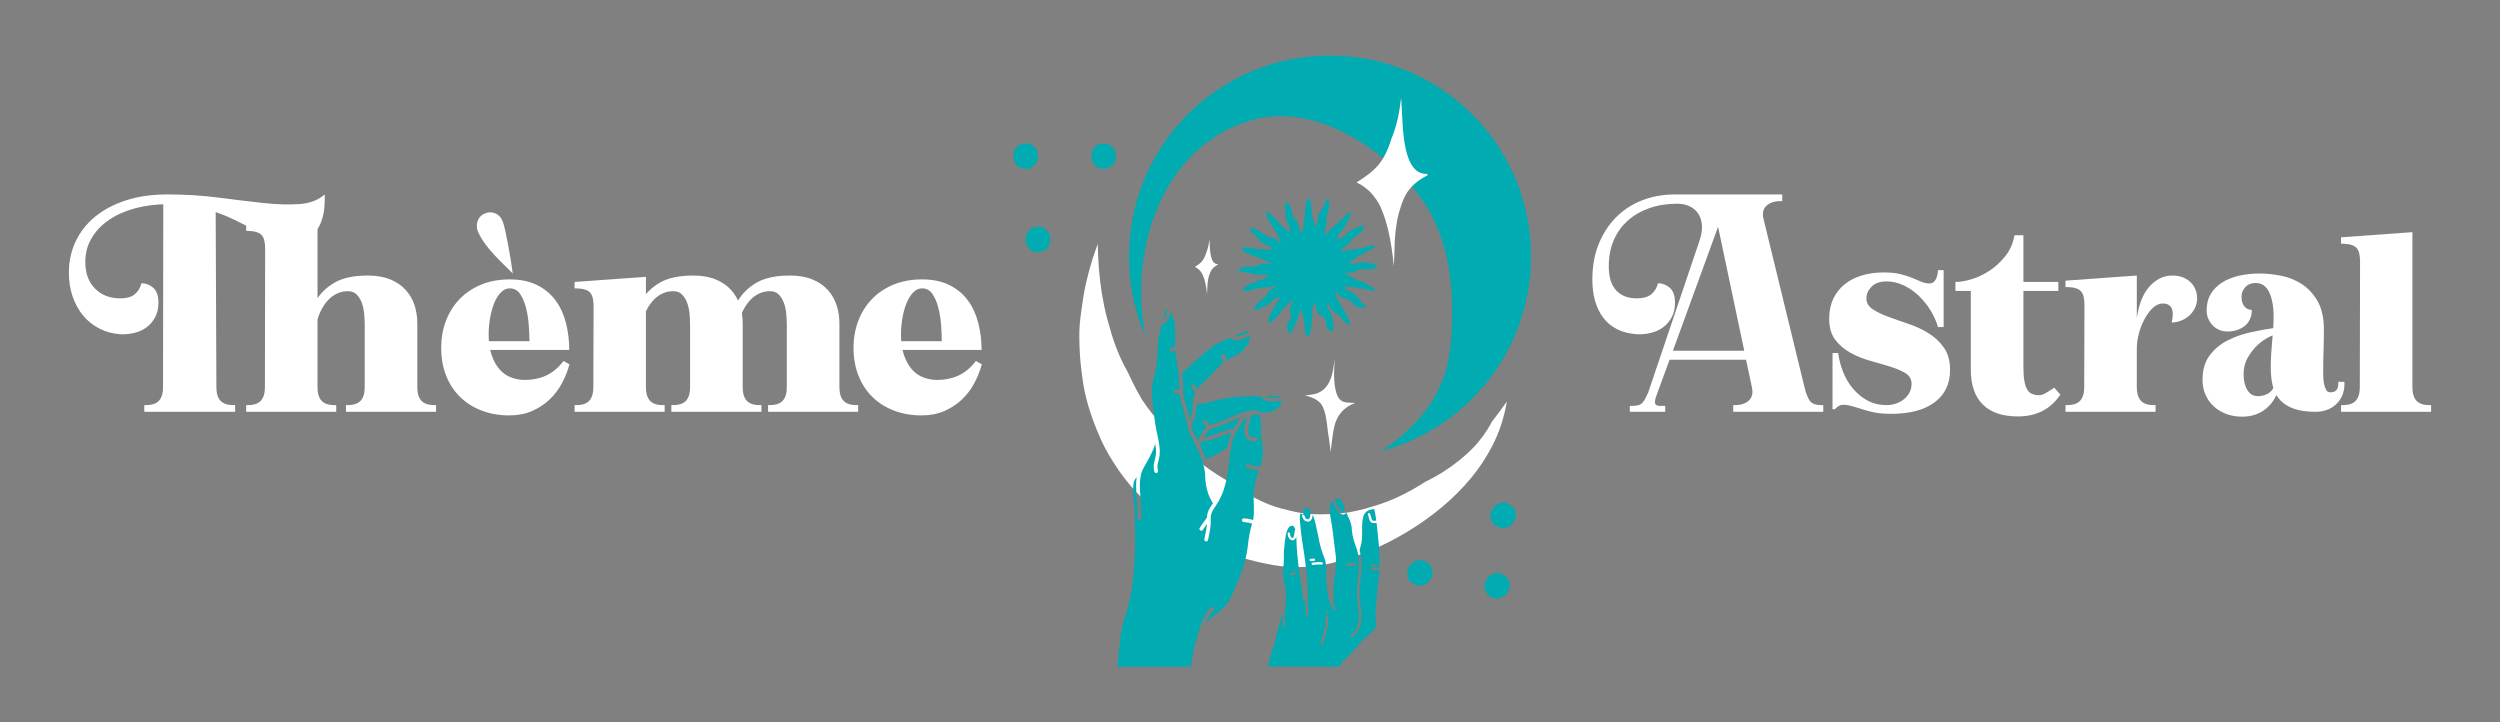 <?xml version="1.0" encoding="utf-8"?>
<!-- Generator: Adobe Illustrator 16.0.0, SVG Export Plug-In . SVG Version: 6.00 Build 0)  -->
<!DOCTYPE svg PUBLIC "-//W3C//DTD SVG 1.1//EN" "http://www.w3.org/Graphics/SVG/1.1/DTD/svg11.dtd">
<svg version="1.1" id="Calque_1" xmlns="http://www.w3.org/2000/svg" xmlns:xlink="http://www.w3.org/1999/xlink" x="0px" y="0px"
	 width="225px" height="65px" viewBox="0 0 225 65" enable-background="new 0 0 225 65" xml:space="preserve">
<rect x="0" y="0" width="225" height="65" fill="#808080" stroke="none"/>
<g>
	<g>
		<path fill="#FFFFFF" d="M97.751,25.442c-0.198,0.836-0.318,1.695-0.434,2.546c-0.055,0.404-0.108,0.809-0.142,1.215
			c-0.036,0.436-0.038,0.874-0.034,1.311c0.009,0.937,0.067,1.867,0.183,2.796c0.085,0.689,0.177,1.379,0.325,2.058
			c0.183,0.849,0.45,1.683,0.744,2.499c0.2,0.556,0.426,1.102,0.669,1.641c0.042,0.093,0.084,0.187,0.128,0.278
			c0.381,0.824,0.865,1.6,1.368,2.354c0.386,0.58,0.813,1.13,1.265,1.66c0.598,0.701,1.272,1.334,1.965,1.941
			c1.048,0.918,2.191,1.728,3.402,2.417c1.409,0.804,2.868,1.502,4.417,1.983c0.876,0.272,1.775,0.486,2.676,0.657
			c0.598,0.112,1.206,0.196,1.815,0.226c1.25,0.058,2.49-0.056,3.708-0.333c0.729-0.168,1.447-0.394,2.156-0.627
			c0.535-0.175,1.059-0.377,1.575-0.599c1.08-0.465,2.129-1.009,3.135-1.617c2.166-1.308,4.164-2.931,5.776-4.891
			c0.724-0.879,1.342-1.834,1.867-2.844c0.488-0.939,0.845-1.936,1.095-2.964c0.083-0.339,0.155-0.68,0.211-1.022
			c-0.437,0.623-0.885,1.242-1.362,1.837c-0.033,0.067-0.067,0.135-0.102,0.202c-0.396,0.726-0.889,1.387-1.445,2
			c-0.876,0.927-1.896,1.712-2.97,2.396c-0.479,0.291-0.971,0.559-1.474,0.804c-0.167,0.106-0.334,0.212-0.503,0.315
			c-0.913,0.562-1.87,1.053-2.868,1.44c-0.659,0.256-1.333,0.465-2.014,0.654c-0.497,0.14-1,0.254-1.51,0.337
			c-0.503,0.081-1.011,0.137-1.52,0.155c-0.684,0.024-1.369,0.042-2.051-0.02c-0.509-0.047-1.015-0.124-1.511-0.24
			c-0.677-0.159-1.348-0.322-1.998-0.575c-1.23-0.478-2.372-1.138-3.415-1.933c-0.054-0.025-0.106-0.053-0.16-0.079
			c-0.768-0.43-1.509-0.905-2.219-1.427c-0.706-0.518-1.367-1.09-2.012-1.679c-0.698-0.666-1.356-1.368-1.979-2.104
			c-0.614-0.726-1.216-1.466-1.739-2.261c-0.336-0.566-0.644-1.149-0.932-1.742c-0.111-0.229-0.219-0.456-0.322-0.688
			c-0.244-0.43-0.472-0.868-0.674-1.32c-0.023-0.05-0.046-0.102-0.068-0.152c-0.277-0.637-0.518-1.289-0.72-1.953
			c-0.261-0.857-0.507-1.719-0.687-2.6c-0.3-1.47-0.474-2.966-0.535-4.466c-0.015-0.358-0.025-0.714-0.031-1.072
			c-0.109,0.297-0.222,0.595-0.323,0.895C98.193,23.701,97.957,24.569,97.751,25.442z"/>
		<g>
			<path fill="#00ACB1" d="M114.798,36.126c-0.214,0.01-0.432,0.013-0.645-0.018c-0.091-0.012-0.183-0.036-0.267-0.075
				c-0.068-0.032-0.133-0.075-0.19-0.126c-0.049-0.042-0.095-0.089-0.142-0.134c-0.045-0.044-0.092-0.085-0.142-0.121
				c0-0.001-0.002-0.001-0.002-0.001c-0.258,0.002-0.516,0.007-0.773,0.013c-0.468,0.009-0.936,0.017-1.402,0.063
				c-0.442,0.043-0.88,0.113-1.317,0.197c-0.184,0.037-0.366,0.08-0.548,0.128c-0.185,0.048-0.369,0.101-0.555,0.146
				c-0.369,0.095-0.745,0.177-1.127,0.188c-0.01,0.146-0.018,0.294-0.028,0.441c-0.013,0.163-0.028,0.328-0.062,0.488
				c-0.037,0.176-0.091,0.35-0.164,0.513c-0.064,0.146-0.142,0.284-0.228,0.417c0.006,0.023,0.011,0.048,0.017,0.071
				c0.068,0.279,0.154,0.553,0.279,0.812c0.081,0.158,0.167,0.314,0.249,0.472c0.016,0.03,0.031,0.061,0.047,0.093
				c0.085-0.181,0.169-0.36,0.266-0.534c0.137-0.248,0.303-0.485,0.521-0.668c-0.069-0.115-0.134-0.234-0.219-0.339
				c-0.013-0.015-0.026-0.028-0.039-0.041c-0.033-0.031-0.054-0.069-0.057-0.115c-0.002-0.045,0.013-0.089,0.042-0.122
				c0.03-0.034,0.074-0.054,0.119-0.057c0.043-0.004,0.087,0.01,0.119,0.042c0.076,0.075,0.143,0.158,0.199,0.25
				c0.039,0.065,0.077,0.13,0.115,0.194c0.034-0.018,0.067-0.035,0.102-0.051c0.082-0.037,0.167-0.065,0.252-0.091
				c0.218-0.063,0.433-0.138,0.645-0.22c0.417-0.161,0.824-0.346,1.236-0.52c0.209-0.089,0.42-0.176,0.635-0.249
				c0.221-0.078,0.445-0.144,0.67-0.203c0.016-0.005,0.032-0.008,0.047-0.008c0.013-0.001,0.026,0,0.04,0.002
				c0.009-0.002,0.019-0.004,0.028-0.004c0.043-0.007,0.087-0.013,0.131-0.016c0.026-0.001,0.054-0.002,0.08-0.002
				c0.072,0,0.145,0.002,0.217,0.009c0.006,0,0.014,0,0.021,0c0.024,0,0.046,0.003,0.067,0.011c0.064,0.009,0.129,0.02,0.19,0.037
				c0.109,0.03,0.223,0.073,0.312,0.146c0.014,0.002,0.028,0.004,0.042,0.006c0.106,0.005,0.211-0.004,0.316-0.017
				c0.081-0.01,0.163-0.022,0.243-0.036c0.196-0.04,0.388-0.101,0.568-0.188c0.115-0.059,0.223-0.129,0.321-0.211
				c0.068-0.061,0.129-0.128,0.183-0.203c0.042-0.065,0.077-0.134,0.104-0.206c0.021-0.065,0.034-0.132,0.043-0.2
				c-0.091,0.006-0.181,0.01-0.271,0.017C114.99,36.114,114.894,36.12,114.798,36.126z"/>
			<path fill="#00ACB1" d="M107.99,40.071c0.148,0.299,0.289,0.604,0.407,0.916c0.045,0.118,0.086,0.237,0.125,0.358
				c0.342-0.195,0.709-0.343,1.063-0.515c0.25-0.125,0.491-0.267,0.705-0.447c0.063-0.057,0.122-0.117,0.178-0.181
				c0.06-0.316,0.137-0.63,0.246-0.935c0.037-0.104,0.078-0.205,0.122-0.305c-0.015,0.002-0.03,0.005-0.045,0.007
				c-0.221,0.046-0.436,0.115-0.648,0.191c-0.222,0.078-0.442,0.164-0.664,0.245c-0.426,0.155-0.868,0.298-1.324,0.319
				C108.1,39.842,108.046,39.957,107.99,40.071z"/>
			<path fill="#00ACB1" d="M107.024,37.438c0.025,0.104,0.049,0.209,0.072,0.314c0.035-0.072,0.067-0.146,0.095-0.222
				c0.082-0.245,0.116-0.5,0.136-0.758c0.014-0.204,0.022-0.409,0.042-0.612c0.019-0.202,0.047-0.409,0.112-0.604
				c0.025-0.074,0.055-0.148,0.088-0.22c-0.001-0.005-0.004-0.008-0.005-0.011c-0.007-0.022-0.016-0.042-0.024-0.063
				c-0.08-0.146-0.199-0.265-0.301-0.396c-0.026-0.034-0.034-0.086-0.024-0.129c0.009-0.042,0.035-0.081,0.071-0.105
				c0.025-0.017,0.054-0.025,0.084-0.028c0.015,0,0.03,0,0.044,0.005c0.046,0.009,0.078,0.034,0.106,0.07
				c0.067,0.087,0.143,0.168,0.209,0.255c0.015,0.022,0.03,0.044,0.045,0.065c0.11-0.148,0.234-0.284,0.365-0.415
				c0.145-0.144,0.294-0.284,0.439-0.428c0.168-0.167,0.334-0.334,0.499-0.503c0.165-0.17,0.329-0.339,0.494-0.509
				c0.085-0.086,0.17-0.173,0.255-0.26c0.076-0.076,0.149-0.158,0.23-0.229l0,0c0-0.006-0.002-0.013-0.002-0.019
				c0.002-0.071-0.003-0.142-0.016-0.213c-0.026-0.116-0.065-0.229-0.106-0.342c-0.031-0.087,0.02-0.185,0.106-0.214
				c0.014-0.005,0.029-0.008,0.043-0.009c0.074-0.004,0.145,0.043,0.17,0.114c0.054,0.146,0.103,0.295,0.126,0.447
				c0.07-0.039,0.142-0.078,0.215-0.113c0.181-0.089,0.367-0.164,0.548-0.251c0.208-0.105,0.397-0.235,0.573-0.387
				c0.181-0.161,0.345-0.341,0.484-0.54c0.092-0.138,0.17-0.285,0.229-0.44c0.036-0.106,0.061-0.216,0.071-0.328
				c0.002-0.049,0-0.099-0.003-0.147c-0.124,0.068-0.249,0.136-0.376,0.194c-0.156,0.074-0.319,0.142-0.488,0.178
				c-0.092,0.021-0.186,0.039-0.28,0.042c-0.084,0-0.171-0.005-0.252-0.024c-0.08-0.021-0.162-0.05-0.23-0.096
				c-0.042-0.026-0.085-0.054-0.122-0.089c-0.004-0.004-0.008-0.009-0.012-0.012c-0.348,0.136-0.696,0.273-1.031,0.438
				c-0.248,0.126-0.486,0.267-0.707,0.437c-0.242,0.186-0.477,0.38-0.707,0.581c-0.634,0.555-1.238,1.143-1.892,1.675
				c0.027,0.228,0.049,0.456,0.062,0.684c0.006,0.131,0.011,0.262,0.011,0.394c0,0.121-0.005,0.243-0.007,0.365
				c-0.003,0.238,0.023,0.474,0.067,0.707C106.651,36.283,106.879,36.848,107.024,37.438z"/>
			<path fill="#282828" d="M107.67,40.18c0.005,0.009,0.009,0.019,0.014,0.027c0.001,0.003,0.003,0.006,0.004,0.01L107.67,40.18z"/>
			<path fill="#00ACB1" d="M104.758,28.71c0.067-0.104,0.116-0.217,0.158-0.332c0.036-0.104,0.065-0.209,0.089-0.316
				c0.015-0.067,0.028-0.138,0.036-0.207c-0.034-0.01-0.068-0.017-0.103-0.021c-0.008,0-0.016,0.001-0.024,0.001
				c-0.08,0.327-0.166,0.653-0.252,0.979c0.006-0.005,0.012-0.008,0.018-0.012C104.709,28.773,104.734,28.743,104.758,28.71z"/>
			<path fill="#00ACB1" d="M111.583,37.589c-0.293,0.114-0.581,0.24-0.87,0.366c-0.287,0.124-0.576,0.247-0.869,0.354
				c-0.145,0.054-0.291,0.104-0.438,0.149c-0.071,0.021-0.143,0.039-0.212,0.064c-0.047,0.018-0.093,0.037-0.139,0.06
				c-0.099,0.051-0.191,0.111-0.276,0.183c-0.106,0.097-0.199,0.207-0.281,0.325c-0.06,0.091-0.114,0.186-0.167,0.282
				c0.061-0.008,0.121-0.017,0.18-0.027c0.431-0.089,0.842-0.252,1.253-0.405c0.208-0.078,0.418-0.155,0.632-0.217
				c0.113-0.032,0.226-0.061,0.341-0.084c0.095-0.018,0.19-0.033,0.286-0.051c0.078-0.138,0.16-0.273,0.25-0.403
				c-0.008,0.011-0.016,0.023-0.024,0.034c0.15-0.222,0.282-0.456,0.442-0.671C111.656,37.563,111.62,37.575,111.583,37.589z"/>
			<polygon fill="#282828" points="107.689,40.219 107.688,40.217 107.688,40.217 			"/>
			<path fill="#00ACB1" d="M100.574,60c0.051-0.653,0.096-1.136,0.172-1.787c0.019-0.158,0.037-0.316,0.052-0.476
				c0.017-0.168,0.029-0.337,0.05-0.506c0.034-0.287,0.09-0.573,0.161-0.855c0.067-0.271,0.149-0.538,0.231-0.807
				c0.089-0.289,0.178-0.579,0.257-0.872c0.16-0.593,0.28-1.196,0.374-1.805c0.19-1.234,0.26-2.484,0.282-3.733
				c0.01-0.62,0.007-1.24-0.002-1.861c-0.005-0.307-0.011-0.612-0.017-0.918c-0.003-0.14-0.007-0.279-0.014-0.42
				c-0.009-0.151-0.022-0.303-0.037-0.455c-0.055-0.575-0.132-1.152-0.093-1.731c0.013-0.156,0.031-0.314,0.079-0.463
				c0.031-0.077,0.068-0.149,0.112-0.219c0.038-0.054,0.08-0.105,0.123-0.155c-0.001,0.01-0.003,0.021-0.005,0.032
				c-0.057,0.387-0.056,0.783-0.038,1.174c0.019,0.397,0.06,0.793,0.088,1.19c0.013,0.185,0.023,0.37,0.026,0.555
				c0.004,0.253,0.01,0.505,0.026,0.758c0.006,0.091,0.086,0.164,0.178,0.158c0.092-0.006,0.165-0.087,0.159-0.179
				c-0.011-0.165-0.017-0.33-0.021-0.495c-0.003-0.146-0.004-0.291-0.01-0.437c-0.01-0.267-0.032-0.531-0.055-0.796
				c-0.043-0.531-0.089-1.063-0.053-1.596c0.023-0.286,0.072-0.569,0.165-0.841c0.052-0.141,0.117-0.275,0.191-0.406
				c0.072-0.131,0.146-0.26,0.219-0.389c0.166-0.296,0.327-0.592,0.473-0.896c0.128-0.269,0.242-0.547,0.331-0.832
				c0.049,0.312,0.077,0.626,0.058,0.942c-0.024,0.253-0.106,0.492-0.159,0.74c-0.028,0.129-0.042,0.262-0.043,0.394
				c-0.001,0.15,0.028,0.302,0.063,0.446c0.009,0.042,0.047,0.078,0.083,0.097c0.041,0.02,0.088,0.024,0.131,0.009
				c0.042-0.014,0.076-0.044,0.096-0.083c0.022-0.044,0.021-0.085,0.01-0.131c-0.005-0.021-0.01-0.042-0.015-0.063
				c-0.01-0.057-0.019-0.113-0.025-0.171c-0.007-0.066-0.007-0.135-0.004-0.202c0.022-0.237,0.099-0.465,0.151-0.696
				c0.064-0.287,0.065-0.584,0.043-0.877c-0.022-0.3-0.077-0.598-0.137-0.893c-0.04-0.193-0.082-0.386-0.123-0.579
				c-0.001-0.011-0.003-0.021-0.006-0.031c-0.018-0.084-0.037-0.168-0.054-0.252c-0.057-0.295-0.095-0.595-0.137-0.893
				c-0.044-0.316-0.089-0.633-0.126-0.951c-0.038-0.316-0.069-0.636-0.089-0.956c-0.01-0.158-0.016-0.317-0.019-0.477
				c-0.003-0.148-0.004-0.299,0.005-0.447c0.025-0.306,0.096-0.605,0.172-0.902c0.081-0.315,0.166-0.629,0.216-0.952
				c0.102-0.651,0.099-1.313,0.146-1.969c0.02-0.263,0.049-0.524,0.097-0.784c0.026-0.137,0.058-0.273,0.09-0.409
				c0.033-0.14,0.068-0.279,0.104-0.418c0.022-0.086,0.044-0.17,0.066-0.255c0.03,0.003,0.06,0.003,0.09-0.002
				c0.037-0.006,0.071-0.014,0.105-0.029c0.038-0.017,0.073-0.035,0.105-0.062c0.129-0.1,0.216-0.246,0.284-0.393
				c0.07-0.15,0.121-0.313,0.163-0.474c0.01-0.041,0.02-0.082,0.027-0.123c0.048,0.064,0.091,0.133,0.128,0.206
				c0.101,0.213,0.167,0.442,0.213,0.674c0.021,0.107,0.037,0.214,0.048,0.322c0.017,0.154,0.021,0.311,0.026,0.465
				c0.013,0.488,0,0.979,0.014,1.468c-0.122,0.017-0.243,0.041-0.366,0.057c-0.045,0.007-0.085,0.021-0.116,0.057
				c-0.029,0.033-0.045,0.078-0.042,0.121c0.005,0.089,0.087,0.171,0.178,0.158c0.121-0.014,0.241-0.039,0.362-0.055
				c0.008,0.142,0.02,0.284,0.036,0.427c0.029,0.247,0.077,0.493,0.117,0.74c0.081,0.491,0.151,0.984,0.18,1.481
				c0.015,0.253,0.015,0.506,0.006,0.759c0,0.018,0,0.035,0,0.053c-0.052,0.015-0.104,0.03-0.158,0.041
				c-0.054,0.009-0.107,0.014-0.163,0.013c-0.011,0-0.022-0.002-0.033-0.002c-0.03,0.002-0.059,0.011-0.083,0.028
				c-0.037,0.023-0.063,0.063-0.072,0.105c-0.009,0.044,0,0.091,0.025,0.129c0.021,0.032,0.064,0.067,0.105,0.071
				c0.043,0.003,0.086,0.007,0.129,0.005c0.038,0,0.075-0.007,0.112-0.012c0.051-0.009,0.102-0.021,0.153-0.034
				c0.011,0.11,0.028,0.22,0.048,0.328c0.09,0.487,0.253,0.955,0.396,1.429c0.07,0.23,0.129,0.464,0.182,0.699
				c0.05,0.228,0.096,0.457,0.153,0.684c0.058,0.227,0.131,0.45,0.228,0.664c0.049,0.11,0.107,0.215,0.164,0.321
				c0.056,0.105,0.112,0.212,0.167,0.318c0.068,0.132,0.135,0.263,0.201,0.395c0.001,0.003,0.003,0.006,0.005,0.01
				c0.148,0.303,0.288,0.61,0.407,0.928c0.125,0.33,0.224,0.669,0.294,1.014c0.029,0.154,0.052,0.31,0.07,0.465
				c0,0.004-0.001,0.009-0.001,0.013c0.004,0.475,0.052,0.948,0.166,1.409c0.055,0.222,0.128,0.438,0.219,0.647
				c0.048,0.11,0.103,0.219,0.16,0.325c0.051,0.095,0.107,0.186,0.161,0.278c-0.066,0.1-0.133,0.198-0.199,0.299
				c-0.068,0.104-0.131,0.21-0.185,0.322c-0.054,0.116-0.096,0.238-0.122,0.363c-0.02,0.098-0.029,0.199-0.032,0.299
				c-0.019,0.015-0.035,0.034-0.049,0.058c-0.024,0.038-0.049,0.077-0.075,0.113c-0.177,0.258-0.373,0.502-0.539,0.767
				c-0.023,0.037-0.023,0.092-0.009,0.132c0.014,0.041,0.044,0.076,0.083,0.096c0.041,0.021,0.088,0.023,0.131,0.01
				c0.045-0.016,0.072-0.046,0.096-0.084c0.028-0.046,0.057-0.09,0.087-0.134c0.087-0.127,0.18-0.25,0.271-0.375
				c-0.001,0.019-0.001,0.036-0.002,0.055c-0.037,0.442-0.142,0.873-0.229,1.308c-0.018,0.09,0.04,0.18,0.13,0.199
				c0.089,0.02,0.182-0.04,0.2-0.13c0.068-0.342,0.149-0.683,0.198-1.03c0.025-0.179,0.04-0.359,0.046-0.541
				c0.005-0.168-0.009-0.336,0-0.505c0.01-0.113,0.033-0.225,0.068-0.334c0.053-0.141,0.128-0.272,0.209-0.4
				c0.105-0.164,0.219-0.322,0.322-0.487c0.21-0.338,0.381-0.697,0.518-1.07c0.278-0.757,0.409-1.555,0.505-2.352
				c0.063-0.512,0.108-1.028,0.199-1.535c0.008-0.021,0.012-0.043,0.012-0.065c0.055-0.294,0.125-0.584,0.223-0.868
				c0.127-0.352,0.295-0.685,0.504-0.994c-0.004,0.005-0.009,0.012-0.013,0.019c0.124-0.183,0.236-0.372,0.359-0.554
				c0.101-0.146,0.21-0.288,0.342-0.408c0.002-0.002,0.004-0.005,0.007-0.006c-0.001,0.006-0.003,0.01-0.004,0.017
				c-0.017,0.061-0.029,0.124-0.042,0.186c-0.015,0.072-0.027,0.146-0.042,0.221c-0.02,0.093-0.043,0.187-0.065,0.281
				c-0.044,0.191-0.081,0.385-0.09,0.582c-0.005,0.1,0.005,0.196,0.024,0.293c0.02,0.102,0.058,0.193,0.11,0.284
				c0.043,0.074,0.105,0.144,0.172,0.198c0.064,0.051,0.137,0.092,0.214,0.119c0.08,0.028,0.16,0.048,0.245,0.058
				c0.094,0.011,0.189,0.014,0.284,0.013c0.092,0,0.164-0.091,0.159-0.179c-0.002-0.044-0.023-0.087-0.057-0.116
				c-0.035-0.031-0.076-0.043-0.122-0.042c-0.055,0-0.11,0-0.165-0.003c-0.073-0.007-0.145-0.02-0.215-0.042
				c-0.037-0.014-0.072-0.031-0.105-0.052c-0.027-0.021-0.053-0.043-0.077-0.068c-0.026-0.033-0.048-0.068-0.068-0.105
				c-0.021-0.047-0.036-0.096-0.047-0.145c-0.014-0.088-0.016-0.176-0.011-0.264c0.022-0.237,0.086-0.469,0.138-0.702
				c0.037-0.167,0.056-0.339,0.109-0.502c0.013-0.032,0.027-0.062,0.044-0.091c0.01-0.013,0.022-0.026,0.034-0.039
				c0.014-0.011,0.029-0.02,0.044-0.029c0.031-0.013,0.063-0.022,0.095-0.03c0.053-0.008,0.105-0.012,0.158-0.012
				c0.092,0.011,0.184,0.026,0.272,0.056c0.035,0.014,0.07,0.029,0.103,0.049c0.013,0.01,0.026,0.021,0.037,0.034
				c0.015,0.02,0.029,0.04,0.041,0.062c0.028,0.063,0.047,0.127,0.061,0.194c0.041,0.232,0.039,0.474,0.034,0.709
				c-0.005,0.235-0.021,0.471-0.013,0.706c0.004,0.115,0.025,0.226,0.044,0.339c0.031,0.176,0.061,0.351,0.085,0.527
				c0.045,0.313,0.069,0.627,0.05,0.944c-0.016,0.202-0.05,0.4-0.101,0.597c-0.044,0.175-0.101,0.348-0.158,0.52
				c-0.318-0.064-0.643-0.097-0.952-0.201c-0.021-0.008-0.042-0.015-0.063-0.023c-0.03-0.013-0.06-0.02-0.089-0.018
				c-0.014,0-0.028,0.003-0.042,0.008c-0.041,0.014-0.076,0.044-0.096,0.083c-0.02,0.04-0.023,0.088-0.009,0.132
				c0.013,0.038,0.044,0.08,0.083,0.096c0.189,0.075,0.383,0.126,0.583,0.162c0.159,0.03,0.319,0.054,0.479,0.085
				c-0.117,0.354-0.233,0.709-0.319,1.072c-0.051,0.219-0.09,0.438-0.114,0.661c-0.024,0.227-0.031,0.453-0.03,0.679
				c0.001,0.443,0.034,0.884,0.024,1.326c-0.002,0.082-0.006,0.163-0.012,0.245c-0.013,0.159-0.036,0.317-0.068,0.474
				c-0.104-0.045-0.214-0.078-0.326-0.099c-0.154-0.03-0.312-0.039-0.468-0.059c-0.016-0.001-0.033-0.002-0.048-0.001
				c-0.028,0.001-0.055,0.009-0.081,0.026c-0.036,0.024-0.062,0.063-0.071,0.105c-0.009,0.044,0,0.091,0.025,0.129
				c0.023,0.033,0.063,0.066,0.105,0.071c0.221,0.027,0.445,0.037,0.658,0.105c0.041,0.017,0.08,0.035,0.12,0.055
				c-0.037,0.119-0.074,0.238-0.106,0.36c-0.038,0.142-0.07,0.284-0.099,0.429c-0.091,0.446-0.146,0.898-0.195,1.352
				c0,0.001,0,0.001,0,0.002c-0.046,0.366-0.117,0.728-0.208,1.085c-0.086,0.345-0.193,0.685-0.31,1.021c0,0,0,0,0,0.001
				c-0.002,0.005-0.004,0.011-0.006,0.016c-0.185,0.519-0.396,1.025-0.615,1.528c-0.108,0.249-0.214,0.498-0.331,0.743
				c-0.088,0.188-0.19,0.37-0.305,0.544c-0.083,0.12-0.174,0.235-0.272,0.345c-0.107,0.121-0.225,0.231-0.346,0.339
				c-0.004,0.003-0.008,0.008-0.013,0.011c-0.267,0.23-0.551,0.438-0.824,0.66c-0.197,0.16-0.385,0.329-0.555,0.517
				c0.112-0.287,0.243-0.567,0.413-0.823c0.097-0.14,0.205-0.268,0.328-0.383c0.032-0.029,0.045-0.081,0.042-0.122
				c-0.003-0.045-0.023-0.087-0.057-0.116c-0.033-0.029-0.078-0.045-0.122-0.043c-0.048,0.004-0.082,0.025-0.116,0.057
				c-0.232,0.217-0.412,0.484-0.56,0.765c-0.161,0.304-0.28,0.629-0.389,0.955c-0.102,0.303-0.189,0.611-0.282,0.918
				c-0.117,0.385-0.248,0.765-0.323,1.161c-0.005,0.029-0.003,0.058,0.005,0.083c-0.104,0.408-0.189,1.041-0.256,1.456H100.574z"/>
			<path fill="#00ACB1" d="M111.266,30.291c0.081,0.003,0.16-0.005,0.24-0.018c0.19-0.042,0.371-0.117,0.546-0.202
				c0.109-0.054,0.217-0.112,0.324-0.172c0.01-0.006,0.02-0.01,0.03-0.015c-0.023-0.043-0.049-0.085-0.078-0.124
				c-0.217,0.069-0.428,0.156-0.636,0.25c-0.19,0.085-0.382,0.167-0.575,0.247c0.003,0,0.006,0.003,0.009,0.005
				C111.171,30.275,111.218,30.285,111.266,30.291z"/>
			<path fill="#00ACB1" d="M114.072,35.745c0.083,0.025,0.168,0.036,0.255,0.044c0.246,0.016,0.491-0.002,0.736-0.019
				c0.09-0.006,0.18-0.012,0.271-0.017c-0.001-0.003-0.002-0.006-0.003-0.009c-0.007-0.014-0.016-0.024-0.024-0.037
				c-0.01-0.01-0.021-0.02-0.032-0.028c-0.02-0.011-0.039-0.021-0.06-0.029c-0.053-0.017-0.107-0.025-0.162-0.03
				c-0.138-0.008-0.275,0.003-0.413,0.011c-0.195,0.01-0.391,0.009-0.586,0.012c-0.048,0-0.097,0.001-0.146,0.002
				c0.019,0.016,0.037,0.033,0.057,0.047C114,35.712,114.035,35.729,114.072,35.745z"/>
			<polygon fill="#282828" points="106.628,32.907 106.627,32.908 106.621,32.914 			"/>
			<path fill="#282828" d="M106.653,32.886c-0.005,0.004-0.011,0.01-0.016,0.014c-0.003,0.003-0.006,0.006-0.009,0.008
				C106.637,32.9,106.645,32.893,106.653,32.886z"/>
		</g>
		<g>
			<path fill="#282828" d="M119.701,53.284c0,0.002,0,0.004,0,0.005c0.001,0.004,0.001,0.01,0.002,0.014
				C119.703,53.297,119.702,53.29,119.701,53.284z"/>
			<polygon fill="#282828" points="115.471,52.833 115.471,52.832 115.471,52.832 			"/>
			<polygon fill="#282828" points="119.7,53.276 119.701,53.283 119.701,53.284 			"/>
			<path fill="#282828" d="M117.162,52.745c-0.001-0.007-0.001-0.013-0.003-0.02c0,0,0,0,0-0.001
				C117.16,52.732,117.161,52.738,117.162,52.745z"/>
			<polygon fill="#282828" points="117.217,48.718 117.216,48.713 117.216,48.713 			"/>
			<path fill="#282828" d="M115.471,52.832L115.471,52.832c-0.001-0.006-0.001-0.011-0.002-0.018
				C115.469,52.821,115.47,52.826,115.471,52.832z"/>
			<polygon fill="#282828" points="117.158,52.723 117.159,52.725 117.158,52.723 			"/>
			<path fill="#00ACB1" d="M120.546,60c0.049-0.098,0.108-0.188,0.173-0.275c0.236-0.321,0.522-0.602,0.808-0.88
				c0.199-0.194,0.397-0.39,0.581-0.597c0.086-0.098,0.167-0.2,0.247-0.303c0.085-0.11,0.179-0.213,0.276-0.311
				c0.169-0.173,0.357-0.326,0.541-0.483c0.096-0.081,0.19-0.165,0.282-0.252c0.089-0.085,0.176-0.173,0.251-0.268
				c0.021-0.031,0.04-0.061,0.057-0.092c0.014-0.024,0.026-0.051,0.036-0.077c0.011-0.032,0.021-0.065,0.03-0.1
				c0.008-0.031,0.013-0.064,0.018-0.097c0.006-0.065,0.007-0.129,0.006-0.194c-0.001-0.072-0.009-0.146-0.016-0.219
				c-0.016-0.165-0.036-0.328-0.038-0.493c0-0.099,0.005-0.196,0.01-0.294c0.004-0.102,0.01-0.203,0.017-0.306
				c0.013-0.219,0.031-0.439,0.051-0.658c0.076-0.844,0.188-1.685,0.249-2.53c0.007-0.099,0.014-0.198,0.019-0.297
				c-0.223,0.004-0.444,0.057-0.668,0.039c-0.03-0.004-0.055-0.01-0.077-0.031c-0.02-0.02-0.031-0.046-0.032-0.074
				c0-0.028,0.011-0.057,0.031-0.077c0.018-0.018,0.048-0.033,0.074-0.031c0.228,0.019,0.454-0.036,0.681-0.039
				c0.001-0.031,0.003-0.063,0.004-0.095c0.008-0.215,0.008-0.43,0.005-0.646c-0.006-0.415-0.031-0.83-0.063-1.242
				c-0.033-0.414-0.076-0.826-0.12-1.237c-0.027-0.262-0.056-0.522-0.087-0.783c-0.119,0.02-0.241,0.031-0.36,0.006
				c-0.044-0.01-0.088-0.027-0.125-0.054c-0.021-0.014-0.04-0.029-0.057-0.047c-0.019-0.02-0.034-0.041-0.048-0.063
				c-0.023-0.037-0.04-0.079-0.053-0.12c-0.014-0.042-0.024-0.085-0.035-0.128c-0.026-0.104-0.053-0.209-0.094-0.309
				c-0.001-0.004-0.002-0.006-0.003-0.009c-0.004-0.008-0.007-0.017-0.011-0.025c-0.005-0.018-0.005-0.036-0.001-0.054
				c0.007-0.027,0.025-0.053,0.049-0.066c0.024-0.015,0.053-0.019,0.08-0.012c0.009,0.002,0.019,0.006,0.028,0.012
				c0.016,0.009,0.031,0.021,0.038,0.038c0.024,0.054,0.046,0.109,0.064,0.166c0.015,0.047,0.028,0.094,0.04,0.141
				c0.019,0.074,0.034,0.149,0.062,0.221c0.008,0.018,0.018,0.035,0.029,0.051c0.007,0.009,0.016,0.018,0.024,0.025
				c0.01,0.006,0.021,0.013,0.033,0.019c0.022,0.006,0.044,0.012,0.066,0.015c0.068,0.006,0.137,0,0.205-0.01
				c0.014-0.002,0.028-0.004,0.042-0.006c-0.011-0.084-0.022-0.168-0.034-0.251c-0.032-0.21-0.068-0.419-0.112-0.628
				c0,0,0-0.001-0.001-0.001c-0.004-0.009-0.007-0.017-0.011-0.024c-0.003-0.015-0.004-0.028-0.002-0.042
				c-0.005-0.023-0.009-0.046-0.015-0.069c0-0.001,0-0.001,0-0.001c-0.01-0.003-0.02-0.006-0.03-0.007
				c-0.045-0.003-0.09,0.001-0.135,0.007c-0.05,0.009-0.102,0.018-0.151,0.028c-0.062,0.014-0.123,0.033-0.181,0.058
				c-0.068,0.03-0.132,0.067-0.192,0.111c-0.056,0.046-0.107,0.098-0.152,0.154c-0.047,0.066-0.086,0.138-0.117,0.213
				c-0.031,0.085-0.053,0.172-0.071,0.26c-0.018,0.086-0.031,0.173-0.041,0.258c-0.046,0.428-0.017,0.859-0.027,1.288
				c-0.005,0.218-0.021,0.438-0.061,0.652c-0.021,0.115-0.051,0.226-0.084,0.336c-0.033,0.107-0.064,0.216-0.082,0.327
				c0.014,0.051,0.028,0.103,0.04,0.154c0.13,0.55,0.145,1.118,0.11,1.68c-0.028,0.451-0.087,0.901-0.137,1.352
				c0-0.009,0.001-0.019,0.002-0.027c-0.015,0.129-0.03,0.257-0.039,0.388c-0.006,0.105-0.006,0.211-0.004,0.316
				c0.006,0.228,0.029,0.452,0.056,0.678c0.054,0.468,0.125,0.936,0.128,1.408c0.001,0.177-0.01,0.353-0.035,0.527
				c-0.023,0.164-0.063,0.327-0.121,0.482c-0.062,0.16-0.141,0.312-0.244,0.449c-0.055,0.074-0.114,0.145-0.179,0.209
				c-0.072,0.073-0.151,0.137-0.233,0.198c-0.021,0.015-0.055,0.017-0.079,0.012c-0.028-0.008-0.052-0.025-0.066-0.05
				s-0.019-0.053-0.012-0.079c0.004-0.009,0.007-0.019,0.011-0.027c0.009-0.017,0.022-0.029,0.039-0.039
				c0.009-0.007,0.018-0.015,0.026-0.021c0.118-0.094,0.224-0.199,0.315-0.317c0.086-0.117,0.156-0.243,0.211-0.378
				c0.07-0.183,0.112-0.373,0.134-0.567c0.048-0.461-0.003-0.925-0.059-1.382c-0.027-0.232-0.058-0.465-0.08-0.698
				c-0.021-0.219-0.034-0.438-0.025-0.656c0.006-0.159,0.027-0.318,0.044-0.478c0.019-0.169,0.039-0.338,0.058-0.508
				c0,0.002,0,0.003,0,0.005c0.039-0.348,0.073-0.695,0.085-1.045c0.013-0.346,0-0.694-0.049-1.038
				c-0.025-0.161-0.059-0.322-0.102-0.48h0c-0.003-0.009-0.007-0.018-0.01-0.025c-0.002-0.008-0.004-0.017-0.004-0.024
				c-0.01-0.036-0.02-0.072-0.031-0.106c-0.036-0.115-0.077-0.227-0.117-0.34c-0.039-0.112-0.078-0.223-0.114-0.336
				c-0.072-0.221-0.133-0.447-0.17-0.677c-0.02-0.122-0.034-0.245-0.041-0.369c-0.006-0.107-0.016-0.215-0.031-0.322
				c-0.015-0.094-0.033-0.186-0.058-0.277c-0.027-0.101-0.063-0.199-0.103-0.297c-0.028-0.063-0.058-0.126-0.087-0.189
				c-0.038-0.078-0.074-0.155-0.111-0.233c-0.044-0.095-0.087-0.188-0.129-0.283c-0.003,0.006-0.005,0.012-0.008,0.018
				c-0.03,0.06-0.074,0.111-0.13,0.148c-0.045,0.029-0.106,0.045-0.16,0.038c-0.029-0.003-0.055-0.007-0.083-0.018
				c-0.031-0.011-0.06-0.024-0.089-0.042c-0.118-0.071-0.208-0.18-0.292-0.288c-0.083-0.109-0.156-0.228-0.218-0.351
				c-0.031-0.06-0.059-0.12-0.083-0.184c-0.034-0.085-0.052-0.175-0.063-0.265c-0.003-0.027,0.013-0.059,0.031-0.077
				c0.019-0.02,0.046-0.031,0.074-0.031c0.019,0,0.037,0.004,0.054,0.014c0.008,0.005,0.016,0.01,0.022,0.017
				c0.006,0.008,0.012,0.016,0.018,0.021c0.009,0.017,0.014,0.034,0.015,0.053c0,0.005,0.001,0.011,0.001,0.015
				c0.008,0.05,0.02,0.099,0.035,0.146c0.008,0.025,0.018,0.05,0.028,0.074c0.072,0.165,0.166,0.322,0.275,0.466
				c0.054,0.067,0.112,0.132,0.18,0.187c0.023,0.017,0.047,0.03,0.073,0.042c0.011,0.004,0.021,0.007,0.033,0.009
				c0.005,0,0.011,0,0.017,0c0.004-0.001,0.009-0.002,0.013-0.003c0.004-0.003,0.009-0.006,0.014-0.009
				c0.009-0.009,0.017-0.018,0.024-0.026c0.017-0.024,0.03-0.052,0.042-0.079c0.019-0.051,0.032-0.104,0.043-0.158
				c0.001-0.005,0.003-0.01,0.005-0.016c-0.037-0.091-0.071-0.184-0.099-0.277c-0.037-0.125-0.071-0.251-0.12-0.371
				c-0.022-0.052-0.048-0.101-0.081-0.146c-0.02-0.024-0.042-0.045-0.065-0.063c-0.027-0.02-0.055-0.034-0.085-0.049
				c-0.03-0.01-0.06-0.018-0.091-0.021c-0.035-0.003-0.071-0.002-0.107,0.002c-0.049,0.009-0.096,0.022-0.142,0.041
				c-0.068,0.031-0.132,0.07-0.192,0.115c-0.078,0.063-0.147,0.134-0.208,0.213c-0.048,0.067-0.09,0.138-0.122,0.214
				c-0.018,0.047-0.031,0.096-0.038,0.145c-0.004,0.055-0.005,0.109-0.005,0.163c0,0.075,0.003,0.15,0.008,0.226
				c0.009,0.143,0.027,0.283,0.047,0.425c0.045,0.297,0.104,0.592,0.153,0.89c0.025,0.154,0.045,0.309,0.063,0.463
				c0.021,0.171,0.042,0.342,0.063,0.513c0.042,0.343,0.084,0.685,0.127,1.025c0.022,0.171,0.043,0.343,0.066,0.515
				c0.01,0.077,0.02,0.154,0.028,0.232c0.007,0.079,0.012,0.159,0.016,0.238c0.027,0.642-0.099,1.276-0.171,1.912
				c-0.077,0.706-0.08,1.419-0.052,2.129c0.001,0.023-0.007,0.044-0.02,0.063c0.051,0.103,0.109,0.201,0.178,0.292
				c0.01,0.012,0.02,0.025,0.03,0.037c0.019,0.021,0.031,0.045,0.032,0.074c0,0.028-0.011,0.056-0.031,0.077
				c-0.02,0.02-0.046,0.031-0.074,0.031c-0.026,0-0.059-0.01-0.077-0.03c-0.07-0.084-0.133-0.173-0.187-0.269
				c-0.057-0.099-0.103-0.203-0.145-0.31c-0.085-0.215-0.142-0.44-0.187-0.666c-0.045-0.229-0.077-0.462-0.103-0.693
				c-0.011-0.104-0.022-0.208-0.032-0.313c-0.012-0.109-0.022-0.219-0.029-0.33c-0.03-0.525,0.03-1.055-0.044-1.578
				c-0.032-0.203-0.084-0.401-0.164-0.592c0.003,0.007,0.005,0.012,0.008,0.018c-0.052-0.123-0.102-0.245-0.146-0.371
				c-0.044-0.124-0.083-0.249-0.12-0.375c-0.073-0.25-0.133-0.506-0.188-0.761c-0.109-0.512-0.197-1.027-0.324-1.534
				c-0.043-0.17-0.093-0.338-0.144-0.507c-0.032-0.104-0.063-0.208-0.099-0.312c-0.002,0.021-0.003,0.043-0.005,0.064
				c-0.008,0.078-0.02,0.155-0.042,0.229c-0.02,0.067-0.047,0.135-0.087,0.191c-0.039,0.057-0.088,0.108-0.152,0.137
				c-0.019,0.008-0.037,0.016-0.055,0.021c-0.02,0.006-0.041,0.008-0.06,0.01c-0.038,0.006-0.078,0-0.115-0.006
				c-0.042-0.008-0.081-0.024-0.119-0.041c-0.05-0.021-0.098-0.049-0.138-0.085c-0.023-0.021-0.041-0.048-0.058-0.073
				c-0.015-0.021-0.027-0.047-0.039-0.07c-0.023-0.05-0.042-0.102-0.063-0.152c-0.005-0.012-0.011-0.024-0.017-0.037
				c-0.012-0.024-0.018-0.051-0.011-0.079c0.006-0.026,0.024-0.052,0.049-0.065c0.024-0.015,0.053-0.019,0.079-0.013
				c0.026,0.007,0.055,0.025,0.066,0.05c0.029,0.057,0.05,0.116,0.074,0.176c0.015,0.033,0.031,0.063,0.051,0.094
				c0.009,0.01,0.018,0.019,0.028,0.027c0.026,0.018,0.055,0.031,0.084,0.044c0.024,0.009,0.049,0.016,0.075,0.02
				c0.014,0.002,0.028,0.002,0.042,0c0.01-0.002,0.02-0.005,0.03-0.008c0.01-0.006,0.02-0.012,0.029-0.018
				c0.013-0.012,0.024-0.024,0.036-0.037c0.019-0.028,0.035-0.058,0.047-0.089c0.027-0.073,0.042-0.15,0.052-0.229
				c0.014-0.134,0.011-0.272-0.007-0.406c-0.006-0.039-0.015-0.08-0.026-0.118c-0.012-0.012-0.024-0.022-0.037-0.033
				c-0.025-0.018-0.051-0.032-0.08-0.045c-0.028-0.01-0.056-0.017-0.085-0.021c-0.037-0.002-0.074-0.001-0.11,0.004
				c-0.06,0.011-0.118,0.027-0.174,0.051c-0.053,0.023-0.102,0.052-0.148,0.087c-0.01,0.008-0.019,0.018-0.028,0.025
				c0.002,0,0.004,0.002,0.006,0.003c0.008,0.004,0.016,0.01,0.023,0.016c0.021,0.021,0.029,0.046,0.031,0.074
				c0.003,0.039,0.007,0.078,0.013,0.116c0.002,0.015,0.005,0.03,0.007,0.046c0.005,0.029,0.005,0.055-0.01,0.081
				c-0.013,0.024-0.037,0.043-0.064,0.051c-0.027,0.008-0.056,0.003-0.081-0.01c-0.022-0.013-0.046-0.038-0.051-0.063
				c-0.007-0.041-0.013-0.082-0.019-0.122c-0.009,0.019-0.019,0.038-0.027,0.058c-0.035,0.094-0.056,0.191-0.068,0.291
				c-0.034,0.333,0.016,0.669,0.049,1.001c0.02,0.21,0.042,0.422,0.068,0.633c0.027,0.216,0.058,0.431,0.089,0.646
				c0-0.001,0-0.002,0-0.002c0,0.001,0,0.001,0,0.002l0,0.006c0.043,0.291,0.089,0.582,0.133,0.872
				c0.005,0.036,0.011,0.072,0.016,0.108c0.001,0.006,0.002,0.013,0.003,0.019c0.036,0.248,0.071,0.497,0.104,0.745
				c0.073,0.555,0.136,1.11,0.178,1.669c0.039,0.517,0.059,1.034,0.056,1.553c-0.002,0.512-0.015,1.027,0.058,1.537
				c0.003,0.022,0.007,0.046,0.011,0.069c0.001,0.01,0.003,0.019,0.004,0.027c0,0.02-0.004,0.037-0.014,0.054
				c-0.013,0.025-0.037,0.042-0.064,0.051c-0.027,0.008-0.056,0.004-0.081-0.01c-0.022-0.013-0.046-0.038-0.051-0.063
				c-0.046-0.279-0.068-0.56-0.075-0.842c-0.003-0.096-0.004-0.19-0.004-0.287c-0.037-0.045-0.071-0.091-0.099-0.142
				c-0.03-0.052-0.053-0.109-0.074-0.167c-0.041-0.117-0.059-0.242-0.072-0.365c-0.014-0.121-0.02-0.243-0.031-0.365
				c-0.015-0.152-0.035-0.304-0.057-0.456c0-0.001,0-0.002,0-0.003c0,0,0,0,0-0.001c-0.045-0.299-0.1-0.596-0.15-0.894
				c-0.053-0.316-0.098-0.633-0.136-0.951c-0.037-0.317-0.066-0.635-0.095-0.952c-0.014-0.16-0.027-0.318-0.041-0.478
				c-0.009-0.104-0.021-0.209-0.025-0.313c-0.008-0.179-0.008-0.355-0.015-0.533c-0.003-0.113-0.01-0.226-0.018-0.339
				c-0.009,0.036-0.019,0.07-0.032,0.105c-0.024,0.065-0.055,0.129-0.107,0.177c-0.013,0.011-0.026,0.021-0.04,0.03
				c-0.019,0.013-0.042,0.02-0.062,0.028c-0.022,0.009-0.049,0.013-0.073,0.016c-0.024,0.003-0.047,0.001-0.071-0.003
				c-0.08-0.01-0.152-0.059-0.207-0.116c-0.058-0.06-0.099-0.133-0.131-0.21c-0.015-0.036-0.027-0.073-0.034-0.112
				c-0.01-0.052-0.015-0.105-0.02-0.157c-0.004-0.059,0.049-0.107,0.104-0.108c0.028-0.001,0.057,0.01,0.077,0.03
				s0.029,0.046,0.032,0.074c0.002,0.029,0.005,0.059,0.008,0.088c0.007,0.04,0.018,0.078,0.032,0.116
				c0.017,0.038,0.038,0.073,0.062,0.107c0.017,0.02,0.034,0.038,0.054,0.054c0.011,0.008,0.021,0.015,0.034,0.02
				c0.007,0.003,0.016,0.005,0.024,0.006c0.007,0,0.014,0,0.021,0c0.01-0.002,0.019-0.006,0.028-0.009
				c0.005-0.002,0.009-0.005,0.014-0.008c0.005-0.005,0.011-0.011,0.016-0.017c0.014-0.021,0.024-0.042,0.034-0.064
				c0.036-0.097,0.053-0.2,0.067-0.302c0.012-0.092,0.019-0.185,0.039-0.274c0.006-0.026,0.021-0.047,0.041-0.062
				c-0.015-0.054-0.031-0.107-0.052-0.159c-0.019-0.043-0.041-0.084-0.067-0.121c-0.014-0.016-0.028-0.031-0.045-0.045
				c-0.01-0.007-0.021-0.014-0.032-0.019c-0.021-0.007-0.043-0.011-0.065-0.015c-0.03-0.002-0.06-0.002-0.09,0.002
				c-0.025,0.005-0.049,0.012-0.073,0.021c-0.027,0.013-0.053,0.028-0.077,0.045c-0.035,0.029-0.066,0.063-0.094,0.098
				c-0.056,0.077-0.099,0.163-0.134,0.252c-0.058,0.151-0.098,0.309-0.129,0.468c-0.032,0.163-0.056,0.328-0.074,0.494
				c-0.014,0.118-0.024,0.238-0.036,0.356c-0.005,0.053-0.01,0.107-0.017,0.16c-0.007,0.062-0.018,0.121-0.025,0.182
				c-0.03,0.288-0.021,0.577-0.019,0.866c0.001,0.148-0.001,0.298-0.011,0.445c-0.01,0.138-0.026,0.274-0.042,0.412
				c-0.013,0.118-0.025,0.237-0.029,0.356c-0.005,0.122,0,0.245,0.017,0.368c0.01,0.063,0.025,0.127,0.039,0.189
				c0.015,0.068,0.03,0.137,0.044,0.205c0.028,0.135,0.054,0.27,0.076,0.404c0.046,0.274,0.08,0.553,0.091,0.831
				c0.005,0.121,0.003,0.241-0.002,0.362c0.002,0.007,0.003,0.015,0.004,0.023c0,0.01,0,0.021,0,0.03
				c0,0.026-0.001,0.051-0.001,0.077c-0.002,0.051-0.004,0.103-0.007,0.153c-0.005,0.098-0.014,0.194-0.022,0.292
				c-0.018,0.194-0.039,0.388-0.058,0.582c-0.036,0.38-0.056,0.764-0.002,1.144c0.008,0.054,0.018,0.105,0.029,0.158
				c0.006,0.027,0.005,0.055-0.009,0.081c-0.014,0.023-0.037,0.042-0.064,0.05c-0.053,0.016-0.12-0.017-0.132-0.074
				c-0.043-0.204-0.064-0.412-0.069-0.621c-0.004-0.181,0.005-0.359,0.019-0.539c-0.125,0.368-0.229,0.743-0.325,1.119
				c-0.052,0.203-0.102,0.407-0.151,0.611c-0.024,0.099-0.048,0.197-0.073,0.297c-0.013,0.05-0.025,0.099-0.037,0.148
				c-0.006,0.022-0.011,0.046-0.017,0.068c-0.034,0.199-0.082,0.396-0.138,0.591c-0.064,0.22-0.139,0.438-0.212,0.655
				c-0.145,0.425-0.287,0.853-0.339,1.299 M116.665,51.637c-0.072,0.043-0.152,0.075-0.234,0.097
				c-0.083,0.021-0.168,0.033-0.252,0.049c-0.029,0.005-0.055,0.005-0.081-0.01c-0.025-0.015-0.043-0.037-0.05-0.064
				c-0.008-0.026-0.004-0.056,0.009-0.081c0.012-0.021,0.038-0.046,0.064-0.05c0.123-0.023,0.247-0.039,0.363-0.085
				c0.025-0.012,0.049-0.024,0.073-0.04c0.033-0.02,0.074-0.019,0.106,0c0.016,0.009,0.03,0.021,0.04,0.038
				C116.733,51.541,116.714,51.606,116.665,51.637z M118.353,50.374c0,0.028-0.011,0.057-0.031,0.076
				c-0.007,0.007-0.015,0.012-0.022,0.018c-0.016,0.01-0.033,0.014-0.052,0.015c-0.091,0.013-0.184,0.019-0.276,0.02
				c-0.058,0-0.108-0.046-0.109-0.105c-0.001-0.057,0.047-0.107,0.105-0.108c0.092,0,0.185-0.006,0.276-0.02
				c0.017-0.002,0.036,0.005,0.052,0.014c0.01,0.005,0.018,0.012,0.025,0.019C118.34,50.32,118.352,50.346,118.353,50.374z
				 M119.056,50.735c-0.007,0.027-0.025,0.053-0.05,0.066c-0.026,0.016-0.051,0.017-0.08,0.012
				c-0.014-0.002-0.029-0.004-0.043-0.006c-0.246-0.023-0.489,0.021-0.734,0.04c-0.058,0.004-0.107-0.05-0.108-0.105
				c0-0.028,0.011-0.057,0.031-0.077c0.021-0.02,0.046-0.029,0.074-0.031c0.137-0.01,0.273-0.028,0.41-0.039
				c0.142-0.011,0.282-0.009,0.422,0.012c0.008,0.001,0.017,0.004,0.025,0.01c0.017,0.009,0.032,0.023,0.041,0.04
				C119.058,50.681,119.063,50.709,119.056,50.735z M119.514,55.232c-0.028,0.051-0.095,0.069-0.145,0.041
				c-0.05-0.029-0.069-0.095-0.041-0.146c0.028-0.051,0.094-0.069,0.145-0.041C119.523,55.115,119.542,55.181,119.514,55.232z
				 M119.527,55.859c0.003,0.104,0,0.209-0.01,0.313c-0.018,0.202-0.059,0.401-0.112,0.598c-0.052,0.192-0.116,0.381-0.177,0.571
				c-0.067,0.208-0.129,0.416-0.176,0.629c-0.013,0.057-0.074,0.092-0.129,0.078c-0.058-0.014-0.091-0.072-0.078-0.129
				c0.067-0.298,0.164-0.586,0.256-0.876c0.087-0.273,0.167-0.55,0.201-0.835c0.022-0.209,0.018-0.42-0.012-0.63
				c-0.001-0.002-0.001-0.004-0.001-0.006c-0.001-0.009-0.002-0.019-0.004-0.027c0-0.02,0.004-0.037,0.014-0.055
				c0.014-0.023,0.037-0.042,0.064-0.05c0.027-0.008,0.057-0.004,0.081,0.01c0.022,0.012,0.047,0.038,0.05,0.064
				C119.511,55.628,119.523,55.743,119.527,55.859z M121.225,50.909c-0.009-0.001-0.019-0.002-0.028-0.003
				c-0.019-0.006-0.035-0.015-0.049-0.028c-0.02-0.02-0.031-0.046-0.032-0.074s0.011-0.056,0.031-0.077
				c0.017-0.017,0.047-0.033,0.074-0.031c0.251,0.021,0.503-0.002,0.754-0.021c0.019-0.001,0.036,0.003,0.052,0.012
				c0.032,0.019,0.056,0.056,0.056,0.093c0,0.029-0.011,0.058-0.03,0.077c-0.021,0.021-0.045,0.029-0.074,0.031
				C121.729,50.907,121.476,50.93,121.225,50.909z M123.792,50.873c0.001,0.056-0.047,0.11-0.105,0.109
				c-0.069-0.003-0.138-0.007-0.207-0.014c-0.009-0.001-0.019-0.001-0.028-0.002c-0.019-0.005-0.035-0.014-0.049-0.028
				c-0.02-0.02-0.031-0.045-0.032-0.073s0.011-0.057,0.031-0.077c0.017-0.018,0.047-0.034,0.073-0.032
				c0.069,0.007,0.138,0.01,0.207,0.013c0.02,0.001,0.039,0.005,0.055,0.015c0.008,0.005,0.015,0.01,0.022,0.017
				C123.78,50.819,123.792,50.846,123.792,50.873z"/>
		</g>
		<g>
			<path fill="#00ACB1" d="M133.463,11.33c-0.149-0.175-0.348-0.404-0.563-0.625l-0.01-0.011c-0.18-0.187-0.367-0.378-0.556-0.563
				c-0.416-0.404-0.844-0.784-1.273-1.129c-0.896-0.724-1.847-1.354-2.827-1.873c-1.006-0.534-2.042-0.97-3.08-1.293
				c-2.152-0.671-4.361-0.94-6.564-0.801c-1.131,0.071-2.229,0.238-3.267,0.498c-1.105,0.276-2.169,0.648-3.161,1.104
				c-1.044,0.48-2.036,1.054-2.949,1.705c-0.613,0.437-1.198,0.909-1.741,1.405c-0.313,0.286-0.615,0.583-0.902,0.885
				c-0.795,0.841-1.498,1.732-2.089,2.654c-0.615,0.958-1.136,1.962-1.55,2.986c-0.427,1.059-0.752,2.143-0.966,3.222
				c-0.223,1.122-0.342,2.24-0.354,3.322c-0.004,0.27-0.001,0.538,0.007,0.799c0.047,1.721,0.332,3.405,0.845,5.003
				c0.18,0.56,0.384,1.105,0.61,1.633c-0.027-0.135-0.052-0.271-0.075-0.406c-0.154-0.898-0.236-1.813-0.279-2.724
				c-0.037-0.778-0.022-1.56,0.036-2.337c0.07-0.93,0.217-1.854,0.402-2.769c0.154-0.765,0.36-1.518,0.617-2.254
				c0.303-0.867,0.681-1.713,1.11-2.525c0.354-0.668,0.764-1.306,1.229-1.901c0.558-0.716,1.161-1.398,1.847-1.991
				c0.405-0.35,0.841-0.654,1.281-0.958c0.313-0.217,0.637-0.416,0.973-0.598c0.342-0.186,0.695-0.349,1.057-0.494
				c0.503-0.203,1.02-0.384,1.543-0.529c0.328-0.091,0.662-0.156,1-0.202c0.483-0.063,0.974-0.102,1.462-0.106
				c0.833-0.009,1.663,0.124,2.475,0.298c0.684,0.145,1.351,0.362,1.997,0.628c1.474,0.607,2.854,1.395,4.115,2.368
				c1.215,0.938,2.353,1.983,3.33,3.17c0.616,0.747,1.171,1.555,1.627,2.41c0.467,0.878,0.817,1.822,1.107,2.773
				c0.248,0.813,0.419,1.65,0.536,2.493c0.138,0.995,0.21,2.003,0.229,3.008c0.018,0.857-0.013,1.714-0.072,2.568
				c-0.07,1.014-0.186,2.025-0.447,3.009c-0.108,0.406-0.247,0.804-0.41,1.19c-0.217,0.516-0.458,1.025-0.739,1.51
				c-0.205,0.353-0.436,0.689-0.683,1.015c-0.343,0.449-0.712,0.885-1.101,1.298c-0.592,0.629-1.252,1.191-1.945,1.707
				c-0.313,0.233-0.633,0.459-0.957,0.68c2.007-0.533,3.871-1.385,5.548-2.539c0.509-0.351,0.959-0.689,1.375-1.037
				c0.228-0.19,0.45-0.384,0.659-0.575c0.206-0.188,0.405-0.379,0.591-0.566c0.817-0.823,1.545-1.704,2.166-2.621
				c0.635-0.938,1.18-1.93,1.621-2.947c0.458-1.058,0.813-2.144,1.054-3.225c0.246-1.102,0.391-2.204,0.431-3.278
				c0.042-1.113-0.015-2.22-0.169-3.292c-0.165-1.14-0.432-2.247-0.792-3.291c-0.198-0.569-0.398-1.077-0.615-1.556
				c-0.245-0.541-0.507-1.057-0.78-1.531C134.849,13.117,134.188,12.177,133.463,11.33z M103.509,15.56
				c-0.009,0.02-0.018,0.039-0.026,0.059c0.001-0.003,0.003-0.007,0.004-0.011C103.494,15.592,103.501,15.577,103.509,15.56z"/>
		</g>
		<path fill="#FFFFFF" d="M121.854,36.262c-0.069-0.003-0.14-0.007-0.208-0.009l-0.031-0.001c-0.14-0.006-0.283-0.012-0.426-0.029
			c-0.127-0.019-0.235-0.046-0.331-0.085c-0.065-0.028-0.127-0.065-0.183-0.106c-0.055-0.043-0.106-0.096-0.152-0.153
			c-0.064-0.085-0.12-0.185-0.172-0.304c-0.05-0.122-0.093-0.257-0.135-0.422c-0.037-0.147-0.067-0.311-0.093-0.496l0,0.005
			c-0.076-0.597-0.058-1.211-0.033-1.789c0.003-0.089,0.007-0.176,0.012-0.265c0.004-0.097,0.009-0.195,0.013-0.294
			c-0.01,0.074-0.02,0.148-0.031,0.223c-0.007,0.053-0.013,0.106-0.021,0.158c0,0.043-0.006,0.087-0.017,0.128
			c-0.035,0.261-0.073,0.521-0.134,0.776c-0.04,0.167-0.088,0.333-0.152,0.494c-0.077,0.189-0.159,0.379-0.277,0.547
			c-0.08,0.114-0.166,0.227-0.264,0.326c-0.037,0.036-0.076,0.071-0.116,0.104c-0.067,0.054-0.134,0.108-0.206,0.154
			c-0.115,0.074-0.244,0.128-0.371,0.176c-0.094,0.035-0.191,0.063-0.291,0.08c-0.072,0.014-0.147,0.025-0.221,0.034
			c-0.111,0.021-0.218,0.038-0.303,0.049c-0.085,0.011-0.172,0.021-0.255,0.03c-0.009,0.002-0.018,0.002-0.027,0.004
			c0.033,0.006,0.065,0.013,0.097,0.021c0.18,0.037,0.358,0.089,0.528,0.16c0.117,0.05,0.233,0.097,0.344,0.159
			c0.104,0.061,0.198,0.132,0.292,0.207c0.056,0.044,0.108,0.092,0.153,0.148c0.073,0.089,0.141,0.176,0.19,0.28
			c0.12,0.256,0.208,0.521,0.267,0.799c0.112,0.521,0.157,1.055,0.226,1.584c0.028,0.199,0.063,0.398,0.093,0.599
			c0.044,0.295,0.083,0.591,0.118,0.887c0.009,0.081,0.019,0.161,0.027,0.243c0.018-0.212,0.04-0.424,0.064-0.635
			c0.037-0.32,0.079-0.641,0.13-0.958c0.022-0.14,0.046-0.278,0.073-0.417c0.025-0.132,0.05-0.263,0.082-0.392
			c0.023-0.097,0.053-0.192,0.088-0.285c0.049-0.129,0.103-0.257,0.167-0.381c0.044-0.085,0.094-0.167,0.148-0.245
			c0.077-0.11,0.16-0.22,0.25-0.32c0.152-0.171,0.331-0.318,0.519-0.447c0.19-0.13,0.4-0.229,0.617-0.31
			c0.024-0.009,0.047-0.018,0.071-0.023c-0.035-0.004-0.07-0.005-0.104-0.007L121.854,36.262z"/>
		<path fill="#FFFFFF" d="M109.58,23.773c-0.021-0.002-0.04-0.003-0.058-0.005c-0.042-0.007-0.083-0.018-0.121-0.032
			c-0.036-0.016-0.07-0.036-0.102-0.06c-0.036-0.029-0.068-0.063-0.101-0.103c-0.045-0.06-0.084-0.129-0.12-0.212
			c-0.035-0.084-0.064-0.177-0.089-0.283c-0.022-0.095-0.041-0.198-0.058-0.319c-0.035-0.267-0.048-0.541-0.06-0.784l0-0.018
			c-0.006-0.104-0.011-0.212-0.019-0.317c-0.002-0.032-0.005-0.061-0.008-0.088c-0.001,0.012-0.002,0.023-0.004,0.034
			c-0.03,0.252-0.07,0.504-0.137,0.748c-0.031,0.112-0.067,0.225-0.11,0.333c-0.009,0.023-0.02,0.049-0.029,0.072
			c-0.031,0.105-0.067,0.205-0.107,0.302c-0.071,0.166-0.148,0.304-0.237,0.421c-0.086,0.11-0.193,0.216-0.318,0.313
			c-0.093,0.071-0.19,0.137-0.28,0.196c-0.026,0.018-0.053,0.035-0.08,0.052c0.014,0.006,0.027,0.013,0.041,0.019
			c0.034,0.016,0.068,0.033,0.1,0.053c0.057,0.034,0.11,0.077,0.162,0.118c0.03,0.023,0.059,0.049,0.086,0.074
			c0.076,0.076,0.144,0.162,0.203,0.251c0.047,0.07,0.088,0.146,0.122,0.224c0.096,0.221,0.167,0.451,0.221,0.686
			c0.079,0.339,0.125,0.682,0.159,1.026c0.01-0.182,0.014-0.362,0.021-0.545c0.002-0.13,0.009-0.261,0.021-0.389
			c0.003-0.034,0.007-0.067,0.011-0.102c0.002-0.021,0.005-0.045,0.008-0.067c0.018-0.139,0.039-0.278,0.075-0.415
			c0.009-0.035,0.02-0.071,0.031-0.108c0.018-0.063,0.037-0.124,0.059-0.186c0.025-0.07,0.053-0.14,0.085-0.207
			c0.024-0.05,0.051-0.101,0.083-0.148c0.071-0.104,0.156-0.198,0.255-0.277c0.053-0.042,0.107-0.085,0.165-0.119
			c0.046-0.028,0.092-0.055,0.139-0.081c0.013-0.006,0.026-0.015,0.04-0.021C109.62,23.787,109.601,23.773,109.58,23.773z"/>
		<path fill="#FFFFFF" d="M128.359,15.652c-0.063-0.001-0.122-0.005-0.179-0.012c-0.129-0.02-0.254-0.053-0.371-0.1
			c-0.11-0.049-0.215-0.11-0.314-0.185c-0.11-0.088-0.211-0.19-0.309-0.313c-0.14-0.185-0.261-0.397-0.371-0.653
			c-0.106-0.259-0.196-0.543-0.274-0.871c-0.069-0.291-0.127-0.612-0.179-0.982c-0.108-0.822-0.149-1.669-0.186-2.415l-0.002-0.056
			c-0.016-0.32-0.032-0.652-0.056-0.979c-0.007-0.097-0.015-0.187-0.023-0.271c-0.003,0.036-0.008,0.071-0.012,0.106
			c-0.092,0.775-0.215,1.55-0.422,2.303c-0.095,0.348-0.207,0.691-0.34,1.027c-0.029,0.073-0.06,0.147-0.091,0.222
			c-0.095,0.323-0.205,0.634-0.328,0.929c-0.218,0.513-0.456,0.936-0.729,1.295c-0.267,0.34-0.596,0.666-0.98,0.963
			c-0.288,0.22-0.585,0.421-0.864,0.604c-0.082,0.055-0.164,0.109-0.246,0.161c0.042,0.02,0.083,0.037,0.125,0.057
			c0.104,0.048,0.208,0.102,0.306,0.161c0.176,0.11,0.338,0.237,0.5,0.365c0.092,0.072,0.18,0.149,0.263,0.231
			c0.234,0.232,0.442,0.497,0.626,0.771c0.146,0.217,0.272,0.448,0.376,0.688c0.294,0.681,0.514,1.386,0.68,2.108
			c0.242,1.044,0.384,2.102,0.487,3.163c0.032-0.559,0.044-1.117,0.064-1.677c0.004-0.399,0.026-0.801,0.065-1.2
			c0.01-0.102,0.021-0.206,0.034-0.311c0.007-0.069,0.016-0.138,0.025-0.207c0.054-0.429,0.121-0.857,0.229-1.277
			c0.029-0.111,0.062-0.225,0.096-0.335c0.054-0.192,0.114-0.382,0.181-0.571c0.077-0.217,0.162-0.431,0.261-0.638
			c0.074-0.156,0.158-0.31,0.254-0.454c0.219-0.323,0.481-0.614,0.787-0.858c0.163-0.13,0.328-0.259,0.506-0.368
			c0.14-0.086,0.283-0.165,0.427-0.244c0.042-0.023,0.083-0.047,0.125-0.069C128.484,15.698,128.427,15.655,128.359,15.652z"/>
		<path fill="#00ACB1" d="M135.938,45.444c-1.212-0.842-2.522,1.039-1.309,1.883C135.84,48.169,137.152,46.288,135.938,45.444z"/>
		<path fill="#00ACB1" d="M99.332,12.908c-1.476,0-1.478,2.293,0,2.293C100.806,15.201,100.81,12.908,99.332,12.908z"/>
		<path fill="#00ACB1" d="M93.418,20.406c-1.476,0-1.478,2.293,0,2.293C94.893,22.699,94.897,20.406,93.418,20.406z"/>
		<path fill="#00ACB1" d="M128.443,50.628c-1.211-0.842-2.522,1.039-1.309,1.883C128.346,53.354,129.658,51.472,128.443,50.628z"/>
		<path fill="#00ACB1" d="M135.389,51.781c-1.212-0.843-2.522,1.039-1.309,1.882C135.292,54.506,136.604,52.626,135.389,51.781z"/>
		<path fill="#00ACB1" d="M92.311,12.908c-1.476,0-1.478,2.293,0,2.293C93.786,15.201,93.79,12.908,92.311,12.908z"/>
		<path fill="#00ACB1" d="M123.682,23.79c-0.087-0.032-0.183-0.061-0.311-0.091c-0.104-0.026-0.214-0.048-0.337-0.067
			c-0.096-0.017-0.2-0.032-0.302-0.039c-0.019-0.002-0.041-0.002-0.061-0.002c-0.005,0-0.009,0-0.014,0
			c-0.029,0-0.059,0.004-0.088,0.009l-0.006,0.001c-0.06,0.009-0.12,0.021-0.177,0.033l-0.013,0.004
			c-0.024,0.005-0.048,0.01-0.073,0.016c-0.127,0.027-0.259,0.056-0.391,0.074c-0.074,0.01-0.133,0.014-0.188,0.014
			c-0.034,0-0.065-0.001-0.095-0.005c-0.033-0.005-0.062-0.012-0.089-0.021c-0.014-0.007-0.027-0.016-0.038-0.022
			c-0.008-0.008-0.015-0.015-0.022-0.021c0-0.002-0.001-0.002-0.001-0.003l0-0.001c0.006-0.014,0.014-0.024,0.023-0.037
			c0.053-0.065,0.12-0.121,0.184-0.172c0.127-0.097,0.264-0.185,0.392-0.265c0.144-0.09,0.303-0.185,0.486-0.288
			c0.164-0.092,0.329-0.182,0.488-0.269l0.041-0.023c0.119-0.064,0.242-0.132,0.362-0.199c0.045-0.026,0.1-0.058,0.152-0.092
			c0.037-0.021,0.075-0.048,0.109-0.078c0.025-0.021,0.036-0.063,0.026-0.098c-0.011-0.041-0.052-0.073-0.093-0.073
			c-0.001,0-0.003,0-0.004,0c-0.151,0.009-0.309,0.039-0.512,0.1c-0.04,0.013-0.08,0.025-0.119,0.037
			c-0.12,0.037-0.246,0.076-0.372,0.103c-0.15,0.032-0.31,0.062-0.519,0.094c-0.16,0.025-0.331,0.05-0.523,0.077
			c-0.156,0.021-0.296,0.04-0.439,0.063c-0.081,0.014-0.152,0.024-0.219,0.035c-0.024,0.004-0.048,0.009-0.072,0.013
			c-0.045,0.008-0.091,0.016-0.137,0.022c-0.007,0.002-0.016,0.002-0.024,0.004c-0.002-0.009-0.003-0.017-0.005-0.023
			c-0.001-0.015-0.001-0.027,0-0.039c0.002-0.012,0.005-0.022,0.009-0.033c0.01-0.02,0.021-0.039,0.036-0.059
			c0.052-0.063,0.114-0.115,0.168-0.157c0.048-0.037,0.099-0.073,0.148-0.105c0.079-0.054,0.159-0.108,0.231-0.173
			c0.14-0.122,0.25-0.272,0.359-0.418c0.03-0.04,0.06-0.081,0.092-0.121c0.023-0.03,0.052-0.067,0.084-0.1
			c0.029-0.031,0.062-0.062,0.099-0.091c0.068-0.051,0.141-0.097,0.211-0.142c0.031-0.02,0.063-0.039,0.094-0.06
			c0.088-0.058,0.201-0.138,0.292-0.24c0.028-0.03,0.055-0.066,0.089-0.113c0.03-0.041,0.054-0.08,0.075-0.117
			c0.024-0.041,0.041-0.08,0.053-0.117c0.013-0.038,0.015-0.073,0.008-0.106c-0.009-0.039-0.041-0.071-0.088-0.087
			c-0.025-0.009-0.054-0.011-0.078-0.011h-0.002c-0.035,0-0.067,0.005-0.095,0.014c-0.035,0.011-0.068,0.027-0.096,0.042
			c-0.031,0.017-0.06,0.033-0.091,0.054c-0.01,0.007-0.021,0.014-0.031,0.021c-0.042,0.025-0.085,0.054-0.13,0.074
			c-0.056,0.022-0.115,0.036-0.171,0.049l-0.023,0.007c-0.058,0.013-0.117,0.027-0.174,0.046c-0.064,0.02-0.125,0.048-0.182,0.08
			c-0.047,0.026-0.095,0.061-0.154,0.109c-0.079,0.066-0.151,0.144-0.22,0.219l-0.019,0.02c-0.073,0.078-0.151,0.16-0.238,0.229
			c-0.133,0.101-0.24,0.166-0.346,0.213c-0.046,0.019-0.088,0.03-0.127,0.037c-0.012,0.002-0.023,0.002-0.034,0.002
			c-0.008,0-0.015,0-0.022,0c-0.01-0.002-0.02-0.004-0.029-0.009c-0.006-0.002-0.013-0.006-0.019-0.011
			c-0.006-0.004-0.011-0.011-0.017-0.016c-0.004-0.006-0.007-0.012-0.01-0.017c-0.002-0.007-0.004-0.013-0.005-0.02
			c0-0.013,0-0.026,0.001-0.039c0.005-0.03,0.014-0.063,0.028-0.096c0.023-0.053,0.053-0.106,0.097-0.172
			c0.032-0.05,0.069-0.1,0.118-0.165c0.012-0.015,0.023-0.029,0.035-0.044c0.038-0.048,0.077-0.097,0.113-0.147l0.034-0.048
			c0.058-0.079,0.116-0.162,0.173-0.244c0.161-0.233,0.292-0.455,0.398-0.678c0.058-0.122,0.104-0.232,0.143-0.339
			c0.041-0.116,0.067-0.222,0.082-0.321l0.002-0.013l0-0.005c0-0.013-0.003-0.023-0.009-0.034c-0.009-0.016-0.024-0.026-0.041-0.03
			c-0.006-0.003-0.012-0.004-0.018-0.004c-0.012,0-0.024,0.004-0.035,0.01c-0.009,0.005-0.017,0.014-0.023,0.021
			c-0.089,0.035-0.174,0.092-0.268,0.179c-0.077,0.071-0.147,0.15-0.216,0.228c-0.013,0.015-0.025,0.028-0.038,0.043
			c-0.032,0.035-0.075,0.083-0.121,0.131c-0.038,0.038-0.079,0.075-0.118,0.111c-0.01,0.008-0.019,0.017-0.029,0.025
			c-0.058,0.053-0.117,0.104-0.175,0.157c-0.059,0.054-0.118,0.107-0.177,0.161c-0.044,0.04-0.089,0.08-0.134,0.12
			c-0.043,0.039-0.085,0.077-0.128,0.116c-0.064,0.058-0.128,0.118-0.19,0.177c-0.025,0.023-0.05,0.046-0.075,0.07
			c-0.096,0.089-0.182,0.169-0.262,0.247c-0.045,0.043-0.088,0.082-0.13,0.122c-0.027,0.025-0.055,0.051-0.085,0.073
			c-0.032,0.024-0.063,0.044-0.095,0.059c-0.003,0.001-0.006,0.002-0.009,0.002c-0.005-0.059,0.001-0.121,0.01-0.179
			c0.017-0.123,0.042-0.255,0.076-0.405c0.021-0.089,0.045-0.178,0.067-0.265c0.01-0.037,0.02-0.074,0.029-0.11
			c0.008-0.033,0.014-0.059,0.018-0.085l0.001-0.009c0.002-0.018,0.005-0.037,0.005-0.055c0-0.006,0-0.013,0-0.018l0-0.004
			c0-0.018-0.001-0.037-0.002-0.057l-0.001-0.021v-0.001c-0.007-0.146-0.016-0.296,0.002-0.444c0.014-0.089,0.037-0.186,0.07-0.293
			c0.019-0.059,0.041-0.117,0.062-0.174l0.004-0.008c0.022-0.062,0.041-0.125,0.057-0.196c0.016-0.063,0.027-0.131,0.036-0.208
			c0.007-0.067,0.01-0.135,0.006-0.202c-0.004-0.072-0.015-0.143-0.032-0.212c-0.017-0.065-0.042-0.133-0.074-0.2
			c-0.012-0.025-0.042-0.038-0.064-0.038c-0.027,0-0.053,0.014-0.065,0.038c-0.073,0.13-0.137,0.267-0.198,0.401l-0.005,0.01
			c-0.026,0.058-0.062,0.134-0.098,0.207c-0.026,0.053-0.061,0.121-0.102,0.187c-0.034,0.055-0.073,0.107-0.11,0.159
			c-0.032,0.046-0.065,0.091-0.096,0.139c-0.076,0.117-0.127,0.238-0.149,0.357c-0.018,0.09-0.023,0.185-0.03,0.274
			c-0.004,0.061-0.009,0.125-0.017,0.187c-0.012,0.083-0.03,0.154-0.055,0.218c-0.021,0.047-0.046,0.09-0.078,0.132
			c-0.037,0.046-0.077,0.087-0.117,0.121c-0.004-0.017-0.007-0.031-0.01-0.047c-0.006-0.032-0.011-0.065-0.016-0.096
			c-0.002-0.011-0.003-0.021-0.005-0.031c-0.007-0.042-0.015-0.089-0.025-0.136c-0.009-0.041-0.023-0.081-0.036-0.12
			c-0.004-0.013-0.009-0.025-0.013-0.037c-0.042-0.132-0.08-0.269-0.109-0.405c-0.015-0.069-0.028-0.14-0.041-0.206l-0.005-0.026
			c-0.012-0.063-0.023-0.128-0.035-0.193c0-0.004-0.001-0.009-0.002-0.013c-0.006-0.052-0.009-0.105-0.013-0.156l-0.001-0.032
			c-0.002-0.033-0.004-0.065-0.005-0.098c-0.003-0.056-0.006-0.113-0.011-0.17c-0.014-0.169-0.034-0.364-0.109-0.542
			c-0.019-0.044-0.042-0.082-0.07-0.116c-0.013-0.015-0.028-0.027-0.047-0.043c-0.009-0.007-0.02-0.013-0.031-0.019
			c0.002-0.01-0.001-0.022-0.009-0.031c-0.005-0.006-0.015-0.009-0.024-0.009s-0.017,0.002-0.022,0.009
			c-0.064,0.085-0.112,0.188-0.144,0.319c-0.016,0.063-0.025,0.126-0.033,0.18c-0.009,0.066-0.015,0.133-0.02,0.194
			c-0.008,0.09-0.018,0.184-0.028,0.272c-0.005,0.047-0.011,0.094-0.016,0.14c-0.016,0.16-0.032,0.323-0.046,0.488
			c-0.012,0.132-0.022,0.251-0.034,0.371l-0.001,0.017c-0.01,0.109-0.021,0.223-0.036,0.333c-0.01,0.07-0.022,0.146-0.041,0.243
			c-0.019,0.102-0.036,0.186-0.054,0.263c-0.005,0.024-0.011,0.05-0.017,0.075c-0.014,0.059-0.028,0.118-0.041,0.179
			c-0.005,0.02-0.008,0.041-0.013,0.062c-0.025-0.025-0.049-0.053-0.07-0.078c-0.041-0.056-0.078-0.119-0.108-0.188
			c-0.038-0.096-0.064-0.194-0.089-0.294c-0.003-0.013-0.006-0.024-0.009-0.036c-0.012-0.047-0.024-0.097-0.039-0.145
			c-0.019-0.061-0.043-0.121-0.072-0.183c-0.049-0.102-0.12-0.188-0.175-0.254c-0.026-0.03-0.054-0.061-0.081-0.09l-0.02-0.021
			l-0.007-0.009c-0.017-0.018-0.033-0.037-0.05-0.055l-0.008-0.01c-0.007-0.007-0.015-0.016-0.022-0.024
			c-0.014-0.02-0.026-0.044-0.04-0.073c-0.048-0.118-0.077-0.246-0.105-0.369l-0.005-0.022c-0.005-0.021-0.01-0.043-0.015-0.064
			c-0.03-0.132-0.061-0.27-0.108-0.4c-0.026-0.071-0.053-0.132-0.083-0.185c-0.015-0.025-0.032-0.051-0.055-0.08
			c-0.017-0.021-0.034-0.04-0.052-0.057c-0.045-0.039-0.095-0.064-0.146-0.077c-0.026-0.005-0.054-0.01-0.083-0.01
			c-0.032,0-0.066,0.005-0.101,0.013c-0.011,0.002-0.02,0.01-0.026,0.02c-0.007,0.012-0.009,0.024-0.006,0.037
			c0.002,0.008,0.006,0.015,0.012,0.02c-0.013,0.164,0.014,0.328,0.039,0.488c0.007,0.045,0.015,0.092,0.021,0.139
			c0.009,0.072,0.016,0.135,0.017,0.192c0.001,0.042,0,0.084-0.001,0.126c0,0.021-0.001,0.041-0.001,0.063
			c-0.001,0.079,0,0.185,0.021,0.289c0.019,0.096,0.06,0.186,0.096,0.261c0.018,0.036,0.037,0.071,0.055,0.105
			c0.008,0.016,0.018,0.033,0.026,0.051c0.03,0.058,0.057,0.112,0.08,0.167c0.053,0.129,0.09,0.257,0.108,0.38
			c0.01,0.082,0.012,0.165,0.007,0.243c-0.054-0.026-0.111-0.059-0.172-0.098c-0.072-0.047-0.145-0.098-0.216-0.152
			c-0.18-0.141-0.337-0.304-0.495-0.472c-0.03-0.032-0.06-0.063-0.089-0.095c-0.045-0.048-0.09-0.096-0.135-0.144
			c-0.021-0.022-0.042-0.045-0.063-0.068c-0.078-0.083-0.159-0.171-0.242-0.254c-0.049-0.049-0.091-0.09-0.134-0.13
			c-0.032-0.029-0.064-0.059-0.097-0.088l-0.047-0.044c-0.092-0.083-0.187-0.163-0.292-0.247c-0.009-0.009-0.019-0.016-0.031-0.019
			c-0.006-0.001-0.012-0.004-0.018-0.004c-0.006,0-0.012,0.003-0.019,0.004c-0.012,0.003-0.022,0.01-0.03,0.019l-0.006,0.006
			l-0.005,0.007c-0.006,0.011-0.009,0.022-0.009,0.035c-0.001,0.007-0.002,0.015-0.002,0.021l-0.001,0.011l0-0.002l0-0.001
			c-0.004,0.026-0.005,0.051-0.005,0.074c0,0.024,0.002,0.053,0.006,0.085c0.008,0.061,0.02,0.122,0.038,0.183
			c0.031,0.107,0.081,0.219,0.155,0.352c0.029,0.052,0.061,0.106,0.097,0.165c0.023,0.037,0.047,0.075,0.071,0.111
			c0.01,0.017,0.02,0.032,0.031,0.047c0.038,0.06,0.078,0.12,0.117,0.177c0.025,0.038,0.051,0.077,0.076,0.114
			c0.056,0.085,0.104,0.162,0.149,0.239c0.055,0.093,0.106,0.19,0.152,0.276c0.119,0.223,0.203,0.396,0.274,0.562
			c0.033,0.081,0.076,0.188,0.111,0.297c0.009,0.029,0.018,0.061,0.026,0.09l0.002,0.011c-0.01-0.002-0.021-0.006-0.031-0.009
			c-0.022-0.011-0.044-0.024-0.067-0.041c-0.031-0.024-0.061-0.055-0.095-0.092c-0.022-0.023-0.042-0.05-0.063-0.073
			c-0.012-0.016-0.024-0.03-0.037-0.046c-0.026-0.032-0.059-0.068-0.098-0.101c-0.025-0.021-0.048-0.038-0.069-0.052
			c-0.03-0.017-0.064-0.032-0.096-0.045l-0.007-0.003c-0.058-0.024-0.117-0.043-0.182-0.064c-0.066-0.02-0.133-0.038-0.199-0.053
			l-0.012-0.003c-0.115-0.025-0.233-0.052-0.345-0.096c-0.019-0.01-0.036-0.022-0.053-0.033c-0.004-0.005-0.008-0.007-0.012-0.01
			c-0.036-0.025-0.071-0.052-0.106-0.077l-0.027-0.02c-0.143-0.106-0.262-0.189-0.375-0.263c-0.156-0.102-0.3-0.179-0.44-0.235
			c-0.032-0.014-0.062-0.023-0.092-0.032c-0.037-0.011-0.075-0.015-0.11-0.02c-0.014-0.001-0.028-0.002-0.042-0.002
			c-0.01,0-0.019,0-0.029,0.002c-0.023,0.001-0.053,0.005-0.081,0.016c-0.036,0.013-0.061,0.029-0.081,0.051
			c-0.012,0.012-0.021,0.025-0.028,0.038c-0.005,0.009-0.01,0.02-0.014,0.03c0,0,0,0.002-0.001,0.002
			c-0.016,0.024-0.016,0.063,0,0.087c0.025,0.042,0.063,0.074,0.099,0.106l0.002,0.002c0.039,0.034,0.081,0.065,0.117,0.093
			c0.032,0.025,0.065,0.049,0.098,0.071c0.037,0.026,0.075,0.054,0.112,0.082c0.079,0.062,0.139,0.119,0.188,0.18
			c0.035,0.046,0.067,0.094,0.099,0.142c0.077,0.112,0.156,0.229,0.266,0.319c0.049,0.039,0.099,0.071,0.15,0.1
			c0.045,0.023,0.091,0.043,0.126,0.059c0.048,0.021,0.098,0.041,0.146,0.06c0.038,0.016,0.077,0.03,0.115,0.047
			c0.069,0.029,0.159,0.071,0.241,0.13c0.036,0.03,0.07,0.064,0.101,0.103c0.033,0.043,0.061,0.093,0.087,0.151
			c0.009,0.022,0.015,0.044,0.02,0.062c-0.006,0.002-0.012,0.004-0.019,0.004c-0.02,0.002-0.041,0.003-0.063,0.003
			c-0.04,0-0.082-0.003-0.134-0.01c-0.022-0.002-0.043-0.006-0.065-0.01c-0.022-0.003-0.044-0.007-0.066-0.01
			c-0.057-0.009-0.112-0.015-0.167-0.021c-0.092-0.009-0.189-0.018-0.296-0.022c-0.105-0.006-0.212-0.009-0.305-0.011
			c-0.019-0.001-0.038-0.001-0.057-0.001c-0.034-0.002-0.068-0.003-0.102-0.004c-0.039-0.001-0.081-0.005-0.13-0.011
			c-0.106-0.015-0.213-0.038-0.317-0.061c-0.09-0.02-0.183-0.04-0.276-0.056c-0.108-0.018-0.192-0.023-0.271-0.023
			c-0.014,0-0.029,0-0.042,0c-0.027,0.002-0.055,0.004-0.083,0.006c-0.022,0.004-0.046,0.006-0.069,0.007l-0.012,0.001
			c-0.055,0.003-0.112,0.007-0.167,0.019c-0.033,0.007-0.063,0.037-0.072,0.071c-0.01,0.035,0,0.074,0.026,0.101
			c0.034,0.034,0.073,0.07,0.125,0.11c0.052,0.041,0.103,0.076,0.154,0.108c0.09,0.057,0.191,0.111,0.312,0.165
			c0.188,0.085,0.385,0.154,0.576,0.223c0.042,0.016,0.084,0.03,0.126,0.045c0.093,0.034,0.215,0.079,0.337,0.13
			c0.083,0.035,0.155,0.069,0.221,0.104l0.008,0.004c0.017,0.009,0.034,0.018,0.052,0.025c0.028,0.013,0.057,0.024,0.081,0.033
			c0.048,0.02,0.097,0.039,0.145,0.057c0.063,0.025,0.13,0.05,0.193,0.076c0.045,0.02,0.104,0.046,0.164,0.076
			c0.053,0.026,0.092,0.05,0.127,0.075c0.011,0.009,0.021,0.019,0.03,0.027c-0.016,0.006-0.033,0.009-0.052,0.013
			c-0.03,0.003-0.063,0.004-0.098,0.004c-0.055,0-0.11-0.003-0.158-0.007c-0.032-0.002-0.064-0.006-0.096-0.009
			c-0.052-0.005-0.105-0.011-0.158-0.013c-0.007,0-0.015,0-0.022,0c-0.045,0-0.09,0.006-0.131,0.011
			c-0.061,0.009-0.124,0.021-0.191,0.044c-0.089,0.025-0.176,0.063-0.26,0.098c-0.032,0.013-0.063,0.025-0.096,0.039
			c-0.087,0.034-0.202,0.076-0.325,0.096c-0.045,0.005-0.092,0.007-0.146,0.007c-0.061,0-0.123-0.003-0.18-0.007
			c-0.017,0-0.034-0.003-0.051-0.003c-0.067-0.004-0.136-0.01-0.204-0.01c-0.022,0-0.043,0.001-0.063,0.001
			c-0.059,0.004-0.117,0.012-0.174,0.024c-0.054,0.011-0.109,0.03-0.174,0.061c-0.044,0.02-0.084,0.047-0.124,0.071
			c-0.013,0.009-0.027,0.018-0.04,0.026c-0.013,0.008-0.026,0.016-0.039,0.024c-0.042,0.024-0.085,0.051-0.125,0.081
			c-0.013,0.008-0.023,0.019-0.031,0.031c-0.012,0.02-0.015,0.045-0.009,0.067c0.004,0.016,0.012,0.028,0.023,0.039
			c0.016,0.016,0.035,0.024,0.062,0.025c0.013,0.001,0.025,0.001,0.038,0.003c0.037,0.002,0.073,0.005,0.11,0.007
			c0.017,0,0.035,0.002,0.053,0.004c0.006,0.001,0.012,0.002,0.018,0.002c0.022,0.003,0.043,0.006,0.065,0.009
			c0.256,0.035,0.524,0.094,0.818,0.178c0.018,0.005,0.036,0.01,0.054,0.016c0.055,0.016,0.113,0.033,0.17,0.046
			c0.071,0.014,0.149,0.023,0.237,0.03c0.053,0.003,0.108,0.004,0.17,0.004c0.086,0,0.169-0.002,0.269-0.006
			c0.072-0.004,0.135-0.005,0.192-0.005c0.111,0,0.21,0.005,0.302,0.017c0.038,0.006,0.075,0.013,0.113,0.021
			c-0.007,0.014-0.016,0.025-0.025,0.039c-0.028,0.035-0.063,0.068-0.105,0.103c-0.125,0.094-0.269,0.161-0.379,0.208
			c-0.146,0.061-0.299,0.113-0.447,0.163l-0.062,0.021l-0.012,0.004c-0.154,0.053-0.313,0.107-0.466,0.17
			c-0.062,0.025-0.128,0.055-0.19,0.088c-0.024,0.013-0.045,0.026-0.07,0.041c-0.019,0.014-0.039,0.025-0.058,0.037
			c-0.018,0.012-0.037,0.024-0.054,0.035c-0.097,0.063-0.178,0.116-0.256,0.176c-0.07,0.053-0.142,0.111-0.188,0.188
			c-0.004,0.006-0.007,0.012-0.01,0.019l0,0.001c-0.01,0.021-0.012,0.038-0.007,0.056c0.006,0.023,0.024,0.041,0.05,0.05
			c0.068,0.023,0.145,0.034,0.234,0.034c0.036,0,0.074-0.001,0.117-0.004c0.112-0.011,0.232-0.033,0.379-0.074
			c0.072-0.02,0.146-0.041,0.216-0.063c0.049-0.016,0.1-0.03,0.15-0.045c0.059-0.016,0.117-0.031,0.172-0.044
			c0.054-0.014,0.112-0.023,0.188-0.034c0.146-0.019,0.296-0.029,0.44-0.04c0.121-0.009,0.245-0.018,0.367-0.03l0.014-0.002
			c0.045-0.005,0.092-0.011,0.138-0.02c0.033-0.007,0.066-0.016,0.098-0.024l0.018-0.004l0.003-0.001
			c0.08-0.021,0.163-0.042,0.246-0.056c0.027-0.002,0.049-0.004,0.07-0.004c0.011,0,0.022,0.001,0.032,0.002
			c0.009,0.001,0.017,0.003,0.024,0.006c0.006,0.003,0.012,0.007,0.019,0.012c0.005,0.004,0.01,0.009,0.014,0.013
			c-0.001,0.001-0.002,0.002-0.003,0.005c-0.011,0.013-0.024,0.024-0.04,0.037c-0.067,0.049-0.143,0.088-0.217,0.125l-0.011,0.007
			c-0.016,0.008-0.031,0.015-0.048,0.023c-0.061,0.029-0.124,0.062-0.18,0.101c-0.019,0.013-0.035,0.025-0.049,0.038
			c-0.025,0.022-0.047,0.05-0.069,0.075l-0.002,0.004c-0.044,0.053-0.085,0.11-0.125,0.178c-0.022,0.035-0.043,0.071-0.063,0.107
			c-0.04,0.07-0.081,0.143-0.129,0.207c-0.043,0.055-0.089,0.101-0.141,0.143c-0.031,0.022-0.064,0.043-0.096,0.064
			c-0.01,0.005-0.02,0.012-0.029,0.017c-0.042,0.028-0.085,0.058-0.137,0.096c-0.078,0.058-0.169,0.127-0.253,0.209
			c-0.078,0.074-0.145,0.157-0.2,0.245c-0.026,0.043-0.05,0.091-0.078,0.156c-0.021,0.05-0.039,0.104-0.053,0.163
			c-0.006,0.023-0.002,0.048,0.009,0.067c0.015,0.025,0.042,0.041,0.075,0.043c0.003,0,0.007,0,0.01,0
			c0.022,0,0.045-0.004,0.066-0.007h0.004c0.029-0.004,0.057-0.012,0.086-0.02c0.074-0.021,0.146-0.05,0.209-0.075
			c0.149-0.062,0.297-0.133,0.436-0.202c0.053-0.026,0.105-0.053,0.158-0.078c0.094-0.046,0.176-0.107,0.251-0.169
			c0.073-0.057,0.141-0.122,0.208-0.186c0.07-0.065,0.142-0.134,0.219-0.195c0.055-0.041,0.11-0.076,0.168-0.106
			c0.052-0.026,0.107-0.053,0.165-0.078c0.057-0.023,0.119-0.048,0.184-0.06c0.004,0,0.008,0,0.012-0.001
			c0,0.002,0,0.002,0.001,0.003c0.001,0.005,0.003,0.009,0.004,0.014c0,0.012,0,0.024-0.001,0.038
			c-0.006,0.035-0.018,0.073-0.036,0.117c-0.024,0.055-0.055,0.112-0.095,0.182c-0.018,0.028-0.036,0.058-0.053,0.086
			c-0.014,0.022-0.028,0.045-0.042,0.067c-0.011,0.019-0.022,0.038-0.033,0.057c-0.008,0.017-0.018,0.031-0.027,0.047
			c-0.029,0.05-0.06,0.098-0.089,0.144c-0.031,0.05-0.062,0.098-0.093,0.147c-0.031,0.048-0.063,0.098-0.093,0.146
			c-0.065,0.104-0.121,0.197-0.171,0.288c-0.057,0.104-0.107,0.211-0.15,0.319c-0.041,0.104-0.073,0.214-0.094,0.326
			c-0.004,0.023-0.01,0.05-0.017,0.076c-0.002,0.01-0.005,0.02-0.008,0.027c-0.004,0.017-0.009,0.033-0.013,0.049
			c-0.013,0.054-0.01,0.105,0.006,0.159c0.006,0.02,0.018,0.034,0.034,0.044c0.012,0.007,0.024,0.011,0.037,0.011
			c0.014,0,0.026-0.004,0.038-0.011c0.042-0.02,0.088-0.041,0.131-0.067c0.052-0.03,0.1-0.067,0.141-0.1
			c0.083-0.065,0.164-0.139,0.246-0.226c0.148-0.156,0.282-0.33,0.412-0.497l0.035-0.046c0.066-0.085,0.136-0.175,0.211-0.263
			c0.047-0.056,0.101-0.113,0.163-0.178c0.125-0.131,0.223-0.229,0.317-0.316c0.087-0.081,0.161-0.146,0.232-0.2
			c0.049-0.037,0.108-0.08,0.172-0.109c0.013-0.005,0.024-0.008,0.035-0.011c0,0,0.001,0,0.001,0h0.001h0.001
			c0,0,0.001,0.001,0.002,0.003c0,0,0,0.001,0,0.002c0,0.009,0,0.019,0,0.028c-0.007,0.036-0.019,0.073-0.038,0.121
			c-0.013,0.028-0.026,0.057-0.039,0.084c-0.014,0.027-0.027,0.057-0.04,0.086c-0.017,0.039-0.036,0.078-0.053,0.116
			c-0.029,0.062-0.059,0.124-0.085,0.189c-0.04,0.104-0.058,0.215-0.051,0.319c0.002,0.051,0.015,0.104,0.035,0.16
			c0.014,0.039,0.031,0.076,0.047,0.113c0.005,0.013,0.011,0.024,0.016,0.037c0.019,0.046,0.03,0.082,0.037,0.117
			c0.002,0.03,0.001,0.063-0.002,0.097c-0.009,0.049-0.022,0.099-0.044,0.15c-0.044,0.1-0.104,0.194-0.156,0.278
			c-0.06,0.097-0.121,0.202-0.163,0.317c-0.018,0.05-0.028,0.104-0.036,0.171c-0.005,0.053-0.001,0.111,0.013,0.18
			c0.007,0.033,0.024,0.068,0.038,0.094c0.014,0.029,0.033,0.057,0.053,0.084c0.026,0.038,0.056,0.075,0.085,0.109
			c0.015,0.02,0.032,0.039,0.047,0.059c0.016,0.021,0.05,0.03,0.074,0.03c0.019,0,0.037-0.004,0.053-0.013
			c0.016-0.01,0.028-0.021,0.038-0.038l0.01-0.022c0.02-0.047,0.041-0.095,0.063-0.142c0.025-0.052,0.05-0.1,0.08-0.159
			c0.037-0.073,0.076-0.145,0.113-0.214c0.018-0.035,0.036-0.068,0.055-0.103c0.047-0.091,0.098-0.19,0.162-0.318
			c0.027-0.055,0.049-0.109,0.067-0.165c0.03-0.095,0.055-0.191,0.079-0.286c0.009-0.034,0.018-0.07,0.027-0.105
			c0.04-0.147,0.076-0.282,0.129-0.41c0.016-0.039,0.04-0.089,0.072-0.135c0.01-0.011,0.02-0.021,0.031-0.031
			c0.008-0.005,0.015-0.01,0.023-0.014c0.009-0.003,0.018-0.005,0.026-0.007c0.006,0.016,0.009,0.032,0.013,0.052
			c0.004,0.042,0.005,0.085,0.005,0.126c0,0.018,0,0.034,0,0.05c0.001,0.036,0.003,0.07,0.008,0.103
			c0.007,0.052,0.021,0.104,0.034,0.147c0.019,0.065,0.044,0.128,0.068,0.191c0.013,0.032,0.026,0.067,0.039,0.102
			c0.035,0.095,0.059,0.195,0.075,0.311c0.013,0.103,0.022,0.205,0.026,0.308l0.001,0.045c0.004,0.097,0.008,0.197,0.016,0.296
			c0.01,0.125,0.024,0.235,0.043,0.334c0.01,0.054,0.023,0.106,0.037,0.155c0.02,0.067,0.047,0.134,0.069,0.183
			c0.013,0.021,0.029,0.037,0.049,0.05c0.021,0.012,0.044,0.018,0.069,0.018s0.048-0.006,0.069-0.018
			c0.021-0.013,0.037-0.029,0.049-0.05l0.006-0.013c0.024-0.057,0.05-0.114,0.066-0.174c0.005-0.02,0.011-0.039,0.017-0.059
			c0.012-0.044,0.025-0.089,0.037-0.135c0.034-0.139,0.059-0.279,0.078-0.397c0.023-0.143,0.038-0.282,0.048-0.401
			c0.012-0.126,0.018-0.254,0.024-0.379l0.001-0.025c0.004-0.071,0.006-0.146,0.008-0.215c0.002-0.074,0.005-0.148,0.009-0.223
			c0.007-0.159,0.02-0.299,0.036-0.425c0.013-0.085,0.025-0.161,0.042-0.231c0.017-0.078,0.037-0.144,0.061-0.202
			c0.015-0.035,0.03-0.061,0.046-0.085c0.006-0.007,0.013-0.014,0.02-0.02c0.002-0.002,0.005-0.004,0.007-0.005
			c0.004,0.003,0.007,0.006,0.01,0.01c0.01,0.015,0.02,0.032,0.029,0.052c0.019,0.05,0.033,0.1,0.044,0.146
			c0.017,0.064,0.029,0.127,0.041,0.187c0.006,0.033,0.012,0.065,0.018,0.098c0.017,0.086,0.033,0.176,0.055,0.262
			c0.015,0.059,0.033,0.106,0.055,0.15c0.003,0.006,0.008,0.013,0.011,0.017c0.013,0.02,0.029,0.039,0.045,0.058l0.002,0.004
			c0.032,0.037,0.073,0.069,0.108,0.095c0.062,0.046,0.13,0.081,0.197,0.114c0.063,0.031,0.128,0.064,0.187,0.106
			c0.027,0.021,0.05,0.045,0.071,0.069c0.021,0.03,0.04,0.064,0.058,0.104c0.041,0.106,0.06,0.215,0.072,0.3
			c0.002,0.016,0.003,0.032,0.006,0.05c0.007,0.058,0.015,0.117,0.024,0.175c0.006,0.038,0.015,0.077,0.024,0.112
			c0.01,0.039,0.024,0.08,0.045,0.13c0.031,0.073,0.077,0.141,0.136,0.201c0.03,0.033,0.068,0.063,0.12,0.097
			c0.049,0.032,0.104,0.055,0.155,0.075l0.019,0.002l0.018,0.002c0.024,0,0.046-0.006,0.067-0.017
			c0.02-0.014,0.036-0.028,0.048-0.049c0.012-0.021,0.018-0.044,0.018-0.067c0.004-0.06,0.007-0.123-0.005-0.183
			c-0.001-0.022-0.002-0.047-0.003-0.07c-0.001-0.009-0.001-0.018-0.002-0.027c-0.002-0.049-0.004-0.088-0.006-0.125
			c-0.003-0.048-0.008-0.096-0.012-0.144c-0.003-0.036-0.007-0.075-0.01-0.114c-0.001-0.02-0.002-0.039-0.004-0.061
			c-0.004-0.063-0.009-0.13-0.017-0.194c-0.009-0.087-0.021-0.171-0.036-0.25c-0.011-0.063-0.027-0.135-0.056-0.205
			c-0.028-0.072-0.066-0.147-0.119-0.235c-0.024-0.039-0.049-0.079-0.074-0.117c-0.063-0.099-0.127-0.199-0.175-0.308
			c-0.019-0.049-0.032-0.094-0.04-0.135c-0.003-0.044-0.003-0.089,0.002-0.138c0.001-0.013,0.004-0.022,0.006-0.032
			c0.011,0.007,0.022,0.015,0.035,0.023c0.031,0.024,0.061,0.054,0.099,0.094c0.034,0.037,0.069,0.08,0.11,0.133
			c0.041,0.054,0.083,0.112,0.134,0.185c0.012,0.019,0.024,0.037,0.037,0.055c0.022,0.032,0.044,0.064,0.067,0.098
			c0.026,0.036,0.048,0.063,0.071,0.087c0.025,0.025,0.054,0.048,0.083,0.068l0.005,0.004c0.03,0.022,0.063,0.041,0.091,0.057
			c0.042,0.022,0.088,0.044,0.132,0.063c0.017,0.007,0.034,0.016,0.051,0.022c0.067,0.031,0.119,0.061,0.164,0.092
			c0.023,0.02,0.044,0.04,0.063,0.063c0.035,0.049,0.063,0.102,0.09,0.154c0.025,0.047,0.051,0.098,0.082,0.143
			c0.037,0.054,0.083,0.105,0.143,0.155c0.042,0.037,0.088,0.072,0.132,0.104c0.009,0.008,0.019,0.016,0.028,0.021
			c0.068,0.055,0.132,0.111,0.188,0.167c0.028,0.028,0.067,0.044,0.108,0.044s0.08-0.016,0.108-0.044
			c0.019-0.019,0.032-0.041,0.039-0.067c0.005-0.015,0.007-0.032,0.005-0.05c-0.002-0.039-0.019-0.075-0.044-0.098
			c-0.003-0.002-0.006-0.005-0.009-0.007c-0.004-0.008-0.008-0.017-0.012-0.025l-0.003-0.007c-0.018-0.037-0.035-0.073-0.052-0.11
			c-0.024-0.055-0.049-0.108-0.074-0.161l-0.023-0.052c-0.062-0.137-0.129-0.282-0.203-0.424c-0.039-0.072-0.078-0.142-0.117-0.207
			c-0.026-0.042-0.053-0.086-0.08-0.129l-0.012-0.019c-0.081-0.132-0.166-0.271-0.243-0.414c-0.042-0.079-0.083-0.16-0.122-0.24
			c-0.039-0.083-0.081-0.165-0.118-0.239l-0.016-0.031c-0.039-0.075-0.078-0.154-0.112-0.233c-0.034-0.083-0.054-0.15-0.063-0.213
			c-0.003-0.028-0.004-0.05-0.002-0.071c0.002-0.01,0.004-0.019,0.007-0.027c0.001-0.002,0.002-0.004,0.003-0.006
			c0.012-0.004,0.023-0.008,0.035-0.01c0.005-0.001,0.011-0.001,0.017-0.001c0.005,0,0.012,0,0.017,0.001
			c0.012,0.002,0.025,0.006,0.038,0.01c0.016,0.009,0.032,0.018,0.049,0.03c0.025,0.02,0.051,0.046,0.078,0.075
			c0.023,0.027,0.048,0.058,0.075,0.093l0.017,0.021c0.038,0.05,0.076,0.1,0.12,0.145c0.027,0.026,0.057,0.052,0.09,0.072
			c0.044,0.029,0.093,0.05,0.147,0.07c0.083,0.033,0.172,0.054,0.258,0.073c0.087,0.021,0.176,0.041,0.261,0.075
			c0.051,0.022,0.101,0.051,0.146,0.084c0.082,0.067,0.15,0.151,0.215,0.232l0.006,0.008c0.034,0.041,0.07,0.086,0.109,0.128
			c0.043,0.046,0.094,0.089,0.15,0.131c0.05,0.034,0.109,0.063,0.177,0.084c0.04,0.012,0.083,0.018,0.12,0.021
			c0.031,0.005,0.063,0.007,0.098,0.008c0.009,0.001,0.019,0.001,0.028,0.001c0.036,0,0.073-0.002,0.108-0.003
			c0.019-0.001,0.037-0.001,0.055-0.002c0.022-0.001,0.042-0.001,0.06-0.001c0.05,0,0.094,0.002,0.134,0.006
			c0.02,0,0.039-0.004,0.055-0.015c0.024-0.014,0.042-0.037,0.05-0.065c0.013-0.047-0.009-0.1-0.05-0.123
			c-0.009-0.005-0.02-0.01-0.031-0.015c-0.033-0.019-0.063-0.041-0.089-0.061c-0.091-0.073-0.18-0.159-0.27-0.264
			c-0.063-0.072-0.122-0.149-0.18-0.224c-0.019-0.024-0.039-0.051-0.058-0.074c-0.073-0.094-0.153-0.192-0.247-0.282
			c-0.044-0.044-0.096-0.087-0.159-0.135c-0.051-0.037-0.106-0.071-0.164-0.102c-0.036-0.019-0.073-0.035-0.11-0.051l-0.01-0.004
			c-0.042-0.019-0.094-0.04-0.144-0.063c-0.13-0.062-0.224-0.115-0.306-0.177c-0.034-0.025-0.062-0.053-0.085-0.08
			c-0.009-0.013-0.017-0.026-0.023-0.039c-0.002-0.007-0.004-0.013-0.006-0.021c0-0.004,0-0.01,0-0.014
			c0.001-0.004,0.002-0.007,0.003-0.012l0.001-0.001c0.008-0.005,0.016-0.01,0.024-0.014c0.032-0.011,0.067-0.02,0.111-0.026
			c0.055-0.006,0.115-0.011,0.182-0.011c0.044,0,0.092,0.002,0.15,0.005c0.125,0.006,0.258,0.02,0.407,0.039
			c0.282,0.037,0.58,0.091,0.966,0.171c0.052,0.011,0.105,0.021,0.158,0.033c0.044,0.01,0.089,0.02,0.133,0.027
			c0.079,0.017,0.162,0.033,0.254,0.051c0.021,0.004,0.041,0.008,0.061,0.013c0.063,0.011,0.129,0.023,0.193,0.034
			c0.009,0.003,0.017,0.005,0.026,0.005s0.018-0.002,0.026-0.005c0.024-0.006,0.045-0.022,0.058-0.044
			c0.027-0.046,0.011-0.105-0.035-0.134c-0.005-0.003-0.011-0.006-0.016-0.011c-0.005-0.002-0.011-0.005-0.019-0.009
			c-0.03-0.018-0.06-0.037-0.088-0.056l-0.008-0.005c-0.022-0.016-0.045-0.03-0.069-0.046l-0.035-0.023
			c-0.061-0.04-0.131-0.087-0.201-0.133c-0.149-0.098-0.277-0.177-0.413-0.245c-0.068-0.034-0.144-0.066-0.229-0.098
			c-0.084-0.032-0.154-0.057-0.218-0.079l-0.044-0.016c-0.058-0.021-0.117-0.04-0.175-0.062c-0.08-0.029-0.159-0.061-0.218-0.085
			l-0.004-0.002l-0.003-0.002c-0.103-0.044-0.192-0.088-0.274-0.137c-0.043-0.025-0.086-0.054-0.132-0.085
			c-0.01-0.007-0.02-0.015-0.029-0.021c-0.015-0.011-0.031-0.022-0.047-0.033c-0.034-0.021-0.069-0.045-0.103-0.067
			c-0.078-0.051-0.158-0.104-0.233-0.16c-0.025-0.02-0.057-0.046-0.085-0.076c0.014-0.002,0.029-0.007,0.045-0.009
			c0.042-0.004,0.088-0.007,0.142-0.007c0.038,0,0.075,0,0.118,0.003c0.023,0.001,0.047,0.002,0.071,0.003
			c0.043,0.002,0.088,0.006,0.133,0.006c0.014,0,0.027-0.002,0.04-0.003c0.046,0,0.096-0.009,0.158-0.025
			c0.074-0.02,0.145-0.05,0.198-0.076c0.051-0.024,0.101-0.052,0.15-0.078c0.056-0.033,0.115-0.065,0.176-0.092
			c0.06-0.023,0.124-0.041,0.191-0.052c0.047-0.004,0.096-0.008,0.15-0.008c0.106,0,0.213,0.011,0.317,0.021
			c0.073,0.008,0.149,0.016,0.224,0.02c0.028,0.002,0.057,0.003,0.083,0.003c0.104,0,0.199-0.011,0.288-0.032
			c0.057-0.014,0.117-0.034,0.183-0.064c0.058-0.027,0.114-0.063,0.183-0.117c0.02-0.017,0.028-0.047,0.028-0.068
			c0-0.025-0.011-0.052-0.028-0.067C123.851,23.856,123.757,23.82,123.682,23.79z"/>
	</g>
	<g>
		<g>
			<path fill="#FFFFFF" d="M150.262,32.374l-1.109,3.024c-0.062,0.154-0.111,0.297-0.149,0.426
				c-0.039,0.132-0.059,0.259-0.059,0.381c0,0.139,0.063,0.231,0.186,0.279c0.077,0.029,0.162,0.045,0.254,0.045
				c0.093,0,0.192,0,0.3,0h0.186v0.531h-3.188v-0.531h0.186c0.245,0,0.438-0.018,0.576-0.057c0.14-0.038,0.259-0.108,0.358-0.208
				s0.188-0.228,0.266-0.381c0.077-0.154,0.169-0.348,0.277-0.578l4.62-13.672c0.169-0.509,0.237-0.967,0.207-1.374
				c-0.03-0.408-0.143-0.753-0.334-1.039c-0.193-0.285-0.451-0.503-0.774-0.657s-0.693-0.231-1.108-0.231
				c-0.908,0-1.74,0.132-2.494,0.393c-0.754,0.261-1.406,0.635-1.952,1.12c-0.547,0.485-0.97,1.074-1.271,1.766
				c-0.3,0.694-0.45,1.479-0.45,2.356c0,0.401,0.042,0.772,0.127,1.12c0.085,0.347,0.227,0.65,0.428,0.911
				c0.199,0.263,0.462,0.472,0.785,0.623c0.322,0.154,0.723,0.231,1.201,0.231c0.538,0,0.958-0.115,1.258-0.347
				c0.301-0.229,0.512-0.569,0.635-1.016c0.385,0,0.735,0.136,1.051,0.405c0.316,0.268,0.474,0.719,0.474,1.35
				c0,0.508-0.101,0.947-0.3,1.317c-0.201,0.369-0.459,0.669-0.773,0.899c-0.316,0.231-0.679,0.397-1.086,0.497
				c-0.409,0.1-0.82,0.143-1.236,0.127c-0.692-0.046-1.293-0.195-1.802-0.449c-0.508-0.254-0.927-0.601-1.258-1.04
				c-0.331-0.438-0.578-0.946-0.739-1.524c-0.162-0.578-0.243-1.213-0.243-1.904c0-1.186,0.189-2.249,0.566-3.188
				s0.896-1.744,1.559-2.413c0.662-0.671,1.447-1.181,2.355-1.537c0.909-0.354,1.902-0.53,2.98-0.53h9.63v0.601h-0.162
				c-0.539,0-0.958,0.139-1.258,0.415c-0.301,0.276-0.389,0.671-0.266,1.179l3.694,15.173c0.123,0.509,0.273,0.9,0.451,1.177
				c0.177,0.277,0.534,0.415,1.073,0.415h0.162v0.602h-8.106v-0.602h0.162c0.538,0,0.954-0.138,1.247-0.415
				c0.292-0.276,0.385-0.668,0.277-1.177l-0.531-2.493H150.262z M150.562,31.564h6.42l-2.355-11.155L150.562,31.564z"/>
			<path fill="#FFFFFF" d="M164.926,31.772h0.509c0.076,0.569,0.223,1.132,0.438,1.685c0.216,0.556,0.509,1.055,0.878,1.501
				c0.369,0.447,0.81,0.81,1.317,1.086c0.508,0.277,1.085,0.415,1.732,0.415c0.292,0,0.572-0.045,0.842-0.138
				c0.269-0.091,0.508-0.223,0.716-0.393c0.208-0.168,0.374-0.369,0.496-0.601c0.123-0.231,0.187-0.492,0.187-0.785
				c0-0.414-0.187-0.734-0.556-0.959c-0.37-0.222-0.828-0.419-1.374-0.587c-0.547-0.17-1.139-0.343-1.777-0.521
				c-0.64-0.177-1.232-0.415-1.778-0.714c-0.547-0.302-1.005-0.689-1.375-1.168c-0.368-0.477-0.554-1.115-0.554-1.916
				c0-0.678,0.123-1.274,0.369-1.789c0.247-0.517,0.59-0.952,1.028-1.306s0.958-0.619,1.559-0.796s1.254-0.266,1.964-0.266
				c0.585,0,1.081,0.05,1.489,0.15c0.406,0.1,0.764,0.215,1.072,0.345c0.309,0.131,0.583,0.247,0.821,0.347
				c0.237,0.102,0.474,0.149,0.705,0.149c0.151,0,0.278-0.036,0.381-0.113c0.1-0.077,0.177-0.177,0.229-0.302
				c0.055-0.122,0.098-0.254,0.127-0.393c0.032-0.138,0.048-0.27,0.048-0.392h0.508v5.126h-0.508
				c-0.139-0.492-0.358-0.983-0.657-1.479c-0.302-0.491-0.655-0.934-1.063-1.328c-0.408-0.393-0.861-0.707-1.362-0.945
				c-0.502-0.238-1.013-0.358-1.535-0.358c-0.602,0-1.056,0.158-1.363,0.474s-0.462,0.667-0.462,1.05
				c0,0.401,0.185,0.724,0.554,0.971c0.37,0.247,0.836,0.474,1.398,0.683c0.561,0.206,1.165,0.419,1.812,0.635
				c0.646,0.215,1.251,0.496,1.813,0.841c0.563,0.347,1.027,0.782,1.396,1.306c0.37,0.524,0.556,1.193,0.556,2.009
				c0,1.247-0.462,2.218-1.388,2.909c-0.923,0.694-2.23,1.041-3.925,1.041c-0.755,0-1.395-0.075-1.917-0.22
				c-0.523-0.146-0.979-0.281-1.362-0.404c-0.385-0.124-0.716-0.188-0.993-0.197c-0.277-0.006-0.538,0.128-0.785,0.404h-0.208
				V31.772z"/>
			<path fill="#FFFFFF" d="M185.433,35.514c-0.877,1.309-2.147,1.964-3.812,1.964c-1.401,0-2.458-0.358-3.174-1.075
				c-0.717-0.716-1.075-1.766-1.075-3.151v-7.067h-1.385v-0.81c0.462,0,0.977-0.09,1.548-0.276c0.569-0.184,1.111-0.453,1.628-0.807
				c0.515-0.354,0.973-0.794,1.374-1.317c0.399-0.524,0.653-1.125,0.763-1.801h0.807v4.201h3.143v0.81h-3.143v6.858
				c0,0.524,0.032,0.948,0.093,1.271c0.062,0.324,0.146,0.573,0.254,0.75c0.106,0.177,0.238,0.302,0.393,0.37
				c0.154,0.07,0.315,0.113,0.485,0.127c0.247,0.031,0.48-0.014,0.705-0.139c0.222-0.122,0.503-0.299,0.844-0.53L185.433,35.514z"/>
			<path fill="#FFFFFF" d="M192.313,34.867c0,0.524,0.121,0.919,0.358,1.188c0.238,0.27,0.628,0.403,1.166,0.403h0.163v0.602h-8.105
				v-0.602h0.161c0.539,0,0.927-0.134,1.165-0.403s0.358-0.664,0.358-1.188l0.022-7.437c0-0.585-0.106-0.993-0.322-1.225
				c-0.215-0.23-0.616-0.354-1.201-0.369h-0.184v-0.578l6.418-0.46V34.867z M192.246,29.163c0.151-1.494,0.532-2.594,1.143-3.304
				c0.607-0.707,1.313-1.061,2.113-1.061c0.646,0,1.172,0.181,1.58,0.542c0.408,0.362,0.628,0.836,0.66,1.421
				c0.014,0.338-0.048,0.648-0.187,0.935c-0.138,0.285-0.314,0.523-0.53,0.716c-0.216,0.193-0.463,0.343-0.739,0.449
				c-0.276,0.109-0.553,0.163-0.832,0.163c0.263-1.14-0.007-1.709-0.807-1.709c-0.324,0-0.633,0.143-0.923,0.426
				c-0.295,0.286-0.552,0.648-0.775,1.086c-0.223,0.44-0.393,0.916-0.509,1.434c-0.115,0.515-0.149,1.011-0.104,1.489
				L192.246,29.163z"/>
			<path fill="#FFFFFF" d="M204.97,35.353c-0.093,0.229-0.22,0.47-0.381,0.715c-0.163,0.247-0.369,0.479-0.623,0.693
				c-0.254,0.216-0.563,0.393-0.925,0.53c-0.361,0.139-0.78,0.209-1.259,0.209c-0.508,0-0.978-0.082-1.408-0.242
				c-0.431-0.161-0.805-0.386-1.12-0.672c-0.314-0.283-0.566-0.63-0.75-1.038c-0.187-0.408-0.276-0.857-0.276-1.352
				c0-0.906,0.215-1.646,0.646-2.217c0.431-0.569,0.973-1.019,1.628-1.35c0.653-0.331,1.363-0.578,2.125-0.739
				c0.762-0.163,1.467-0.29,2.113-0.381l0.045,0.624c-0.122,0-0.343,0.079-0.657,0.242c-0.315,0.161-0.635,0.393-0.959,0.691
				c-0.322,0.302-0.612,0.669-0.866,1.109c-0.254,0.439-0.381,0.936-0.381,1.489c0,0.585,0.11,1.063,0.335,1.431
				c0.223,0.369,0.535,0.556,0.935,0.556c0.355,0,0.662-0.077,0.925-0.231c0.261-0.154,0.431-0.347,0.508-0.578L204.97,35.353z
				 M208.409,37.061c-0.769,0-1.412-0.089-1.927-0.266c-0.517-0.177-0.932-0.431-1.247-0.762s-0.54-0.744-0.669-1.236
				c-0.132-0.491-0.197-1.061-0.197-1.709c0-0.446,0.012-0.846,0.034-1.199s0.05-0.705,0.082-1.053
				c0.029-0.347,0.061-0.702,0.093-1.072c0.029-0.369,0.045-0.786,0.045-1.247c0-0.94-0.136-1.682-0.403-2.229
				c-0.27-0.547-0.674-0.82-1.213-0.82c-0.386,0-0.694,0.124-0.923,0.369c-0.231,0.247-0.347,0.523-0.347,0.832
				c0,0.245,0.029,0.449,0.093,0.612c0.061,0.161,0.138,0.283,0.229,0.369c0.093,0.084,0.193,0.146,0.302,0.184
				c0.106,0.039,0.206,0.06,0.3,0.06c0,0.338-0.062,0.63-0.185,0.877c-0.124,0.245-0.29,0.447-0.496,0.599
				c-0.209,0.154-0.439,0.271-0.693,0.347c-0.254,0.077-0.52,0.116-0.796,0.116c-0.556,0-1.01-0.188-1.363-0.564
				c-0.354-0.379-0.53-0.821-0.53-1.329c0-0.585,0.127-1.086,0.381-1.501s0.597-0.757,1.027-1.026
				c0.431-0.271,0.934-0.47,1.512-0.602c0.578-0.131,1.19-0.197,1.837-0.197c0.585,0,1.213,0.062,1.882,0.187
				c0.669,0.122,1.297,0.369,1.882,0.739c0.585,0.369,1.07,0.884,1.456,1.546c0.383,0.662,0.575,1.523,0.575,2.587
				c0,0.369-0.002,0.705-0.011,1.005c-0.007,0.299-0.016,0.589-0.022,0.865c-0.007,0.277-0.017,0.565-0.023,0.866
				c-0.009,0.3-0.011,0.635-0.011,1.005c0,0.108,0.002,0.27,0.011,0.485c0.007,0.215,0.03,0.426,0.068,0.635
				c0.038,0.208,0.102,0.388,0.186,0.542s0.211,0.231,0.381,0.231c0.477,0,0.717-0.254,0.717-0.763v-0.184h0.554v0.184
				c0,0.739-0.243,1.345-0.729,1.814C209.783,36.826,209.165,37.061,208.409,37.061z"/>
			<path fill="#FFFFFF" d="M210.697,37.061v-0.602h0.161c0.54,0,0.928-0.134,1.168-0.403c0.237-0.27,0.357-0.664,0.357-1.188
				l0.023-11.339c0-0.585-0.109-0.992-0.324-1.224c-0.216-0.231-0.615-0.354-1.2-0.37h-0.186v-0.578l6.421-0.462v13.973
				c0,0.524,0.118,0.919,0.358,1.188c0.238,0.27,0.626,0.403,1.165,0.403h0.161v0.602H210.697z"/>
		</g>
		<g>
			<path fill="#FFFFFF" d="M7.676,23.574c0,1,0.288,1.798,0.866,2.39c0.577,0.594,1.343,0.889,2.298,0.889
				c0.539,0,0.958-0.115,1.259-0.347c0.3-0.229,0.512-0.569,0.635-1.016c0.385,0,0.735,0.136,1.051,0.405
				c0.316,0.268,0.473,0.719,0.473,1.35c0,0.508-0.1,0.947-0.3,1.317c-0.201,0.369-0.458,0.669-0.773,0.899
				c-0.316,0.231-0.678,0.397-1.085,0.497c-0.408,0.1-0.82,0.143-1.236,0.127c-0.693-0.046-1.328-0.216-1.905-0.508
				c-0.577-0.293-1.07-0.685-1.478-1.177c-0.408-0.494-0.724-1.065-0.947-1.721s-0.335-1.367-0.335-2.136
				c0-1.017,0.204-1.957,0.612-2.818c0.407-0.862,0.993-1.605,1.755-2.229c0.762-0.623,1.689-1.11,2.783-1.467
				c1.093-0.354,2.333-0.53,3.718-0.53c1.617,0,3.156,0.098,4.619,0.288c1.462,0.192,2.806,0.355,4.029,0.485
				c1.225,0.131,2.306,0.163,3.245,0.093c0.939-0.068,1.693-0.358,2.263-0.866c0.016,0.247,0.008,0.605-0.022,1.075
				c-0.031,0.469-0.127,0.927-0.289,1.373c-0.162,0.447-0.416,0.84-0.762,1.177c-0.347,0.341-0.82,0.509-1.42,0.509
				c-0.678,0-1.305-0.08-1.882-0.243c-0.578-0.161-1.136-0.36-1.675-0.599c-0.539-0.24-1.082-0.501-1.628-0.787
				c-0.547-0.283-1.136-0.546-1.767-0.784c-0.631-0.238-1.325-0.439-2.079-0.601c-0.754-0.161-1.609-0.242-2.563-0.242
				c-1.078,0-2.071,0.124-2.979,0.369c-0.909,0.247-1.694,0.597-2.356,1.052c-0.662,0.454-1.182,1-1.559,1.64
				C7.864,22.078,7.676,22.79,7.676,23.574z M14.696,17.939l4.711,0.37l0.069,16.558c0,0.524,0.119,0.919,0.358,1.188
				c0.238,0.27,0.627,0.403,1.166,0.403h0.162v0.602h-8.175v-0.602h0.162c0.539,0,0.927-0.134,1.166-0.403
				c0.238-0.27,0.358-0.664,0.358-1.188L14.696,17.939z"/>
			<path fill="#FFFFFF" d="M22.155,37.061v-0.602h0.162c0.539,0,0.927-0.134,1.166-0.403s0.358-0.664,0.358-1.188l0.023-12.495
				c0-0.585-0.108-0.993-0.323-1.224c-0.216-0.229-0.616-0.354-1.201-0.37h-0.185v-0.576l6.42-0.462v15.127
				c0,0.524,0.119,0.919,0.357,1.188c0.239,0.27,0.628,0.403,1.167,0.403h0.161v0.602H22.155z M37.559,34.867
				c0,0.524,0.119,0.919,0.358,1.188c0.238,0.27,0.627,0.403,1.167,0.403h0.161v0.602h-8.106v-0.602H31.3
				c0.539,0,0.927-0.134,1.167-0.403c0.239-0.27,0.358-0.664,0.358-1.188v-5.636c0-0.354-0.02-0.712-0.058-1.073
				c-0.039-0.362-0.115-0.685-0.23-0.97c-0.116-0.286-0.27-0.52-0.462-0.705c-0.193-0.184-0.45-0.277-0.774-0.277
				c-0.338,0-0.658,0.07-0.958,0.209s-0.566,0.331-0.797,0.576c-0.231,0.247-0.431,0.528-0.6,0.843
				c-0.17,0.315-0.3,0.658-0.393,1.027l-0.138-1.777c0.416-0.691,0.989-1.247,1.72-1.662c0.731-0.417,1.721-0.623,2.968-0.623
				c0.785,0,1.458,0.115,2.021,0.347c0.563,0.229,1.024,0.546,1.385,0.945c0.362,0.401,0.628,0.859,0.797,1.374
				c0.169,0.517,0.254,1.065,0.254,1.65V34.867z"/>
			<path fill="#FFFFFF" d="M45.873,25.952c-0.292,0-0.559,0.123-0.797,0.37c-0.239,0.247-0.439,0.569-0.601,0.971
				c-0.161,0.398-0.284,0.846-0.37,1.34c-0.083,0.492-0.127,0.983-0.127,1.476c0,0.71,0.088,1.322,0.267,1.837
				c0.177,0.517,0.412,0.943,0.704,1.281c0.292,0.34,0.638,0.587,1.04,0.738c0.4,0.154,0.815,0.231,1.247,0.231
				c0.692,0,1.327-0.129,1.904-0.392c0.578-0.261,1.105-0.701,1.583-1.315l0.531,0.299c-0.154,0.569-0.377,1.132-0.67,1.685
				c-0.292,0.556-0.666,1.048-1.12,1.479c-0.454,0.434-0.98,0.778-1.582,1.041c-0.601,0.261-1.286,0.393-2.055,0.393
				c-0.908,0-1.74-0.147-2.494-0.44c-0.755-0.292-1.401-0.703-1.939-1.235c-0.54-0.53-0.955-1.17-1.247-1.916
				s-0.439-1.573-0.439-2.482c0-0.878,0.142-1.689,0.427-2.438c0.285-0.746,0.693-1.396,1.224-1.95
				c0.531-0.556,1.178-0.988,1.939-1.306c0.763-0.315,1.621-0.472,2.576-0.472c0.969,0,1.797,0.172,2.483,0.52
				c0.685,0.344,1.239,0.812,1.662,1.396c0.424,0.585,0.731,1.263,0.924,2.031c0.193,0.771,0.289,1.571,0.289,2.403h-8.083v-0.787
				h4.502c0-0.398-0.019-0.868-0.058-1.407c-0.039-0.54-0.119-1.06-0.241-1.561c-0.124-0.499-0.301-0.923-0.532-1.27
				C46.588,26.125,46.273,25.952,45.873,25.952z M46.149,24.612c-0.276-0.276-0.562-0.558-0.854-0.843
				c-0.293-0.284-0.578-0.576-0.854-0.878c-0.278-0.299-0.535-0.609-0.774-0.934c-0.238-0.324-0.442-0.662-0.611-1.017
				c-0.154-0.324-0.185-0.646-0.093-0.97c0.093-0.324,0.285-0.563,0.577-0.717c0.355-0.168,0.692-0.188,1.017-0.057
				c0.323,0.132,0.555,0.381,0.693,0.75c0.061,0.154,0.134,0.42,0.219,0.796c0.085,0.379,0.17,0.794,0.254,1.247
				c0.085,0.456,0.166,0.916,0.243,1.386C46.042,23.849,46.103,24.259,46.149,24.612z"/>
			<path fill="#FFFFFF" d="M51.715,37.061v-0.602h0.161c0.54,0,0.927-0.134,1.167-0.403c0.238-0.27,0.358-0.664,0.358-1.188
				l0.023-7.32c0-0.585-0.108-0.993-0.323-1.225s-0.616-0.354-1.201-0.37h-0.185v-0.578l6.42-0.46v9.953
				c0,0.524,0.119,0.919,0.358,1.188c0.238,0.27,0.626,0.403,1.165,0.403h0.162v0.602H51.715z M66.841,34.867
				c0,0.524,0.119,0.919,0.358,1.188c0.238,0.27,0.627,0.403,1.166,0.403h0.162v0.602h-8.105v-0.602h0.161
				c0.539,0,0.928-0.134,1.167-0.403c0.238-0.27,0.358-0.664,0.358-1.188v-5.636c0-0.354-0.019-0.712-0.058-1.073
				c-0.039-0.362-0.116-0.685-0.231-0.97c-0.116-0.286-0.27-0.52-0.461-0.705c-0.192-0.184-0.451-0.277-0.774-0.277
				c-0.339,0-0.657,0.07-0.958,0.209c-0.301,0.139-0.566,0.331-0.797,0.576c-0.231,0.247-0.431,0.528-0.601,0.843
				c-0.169,0.315-0.299,0.658-0.392,1.027l-0.139-1.777c0.415-0.691,0.989-1.247,1.72-1.662c0.731-0.417,1.721-0.623,2.968-0.623
				c0.786,0,1.459,0.115,2.021,0.347c0.562,0.229,1.024,0.546,1.386,0.945c0.361,0.401,0.626,0.859,0.797,1.374
				c0.169,0.517,0.254,1.065,0.254,1.65V34.867z M75.548,34.867c0,0.524,0.119,0.919,0.357,1.188
				c0.239,0.27,0.628,0.403,1.167,0.403h0.162v0.602h-8.107v-0.602h0.162c0.539,0,0.928-0.134,1.167-0.403
				c0.238-0.27,0.358-0.664,0.358-1.188v-5.636c0-0.354-0.021-0.712-0.058-1.073c-0.039-0.362-0.116-0.685-0.231-0.97
				c-0.116-0.286-0.27-0.52-0.461-0.705c-0.193-0.184-0.451-0.277-0.774-0.277c-0.339,0-0.657,0.07-0.958,0.209
				c-0.301,0.139-0.566,0.331-0.797,0.576c-0.231,0.247-0.431,0.528-0.601,0.843c-0.169,0.315-0.3,0.658-0.393,1.027l-0.138-1.777
				c0.415-0.691,0.989-1.247,1.72-1.662c0.731-0.417,1.721-0.623,2.968-0.623c0.786,0,1.459,0.115,2.02,0.347
				c0.563,0.229,1.025,0.546,1.386,0.945c0.362,0.401,0.627,0.859,0.797,1.374c0.169,0.517,0.254,1.065,0.254,1.65V34.867z"/>
			<path fill="#FFFFFF" d="M82.984,25.952c-0.292,0-0.559,0.123-0.797,0.37c-0.239,0.247-0.438,0.569-0.601,0.971
				c-0.161,0.398-0.285,0.846-0.37,1.34c-0.084,0.492-0.127,0.983-0.127,1.476c0,0.71,0.088,1.322,0.266,1.837
				c0.177,0.517,0.412,0.943,0.704,1.281c0.292,0.34,0.638,0.587,1.04,0.738c0.4,0.154,0.815,0.231,1.247,0.231
				c0.693,0,1.328-0.129,1.904-0.392c0.579-0.261,1.105-0.701,1.583-1.315l0.53,0.299c-0.154,0.569-0.377,1.132-0.67,1.685
				c-0.292,0.556-0.666,1.048-1.12,1.479c-0.454,0.434-0.98,0.778-1.582,1.041c-0.601,0.261-1.286,0.393-2.055,0.393
				c-0.908,0-1.74-0.147-2.494-0.44c-0.755-0.292-1.401-0.703-1.939-1.235c-0.54-0.53-0.955-1.17-1.247-1.916
				s-0.439-1.573-0.439-2.482c0-0.878,0.142-1.689,0.428-2.438c0.284-0.746,0.692-1.396,1.223-1.95
				c0.532-0.556,1.178-0.988,1.939-1.306c0.763-0.315,1.621-0.472,2.576-0.472c0.969,0,1.797,0.172,2.483,0.52
				c0.685,0.344,1.239,0.812,1.662,1.396c0.424,0.585,0.731,1.263,0.924,2.031c0.192,0.771,0.289,1.571,0.289,2.403h-8.083v-0.787
				h4.503c0-0.398-0.02-0.868-0.058-1.407c-0.039-0.54-0.119-1.06-0.241-1.561c-0.124-0.499-0.301-0.923-0.532-1.27
				C83.7,26.125,83.385,25.952,82.984,25.952z"/>
		</g>
	</g>
</g>
</svg>
